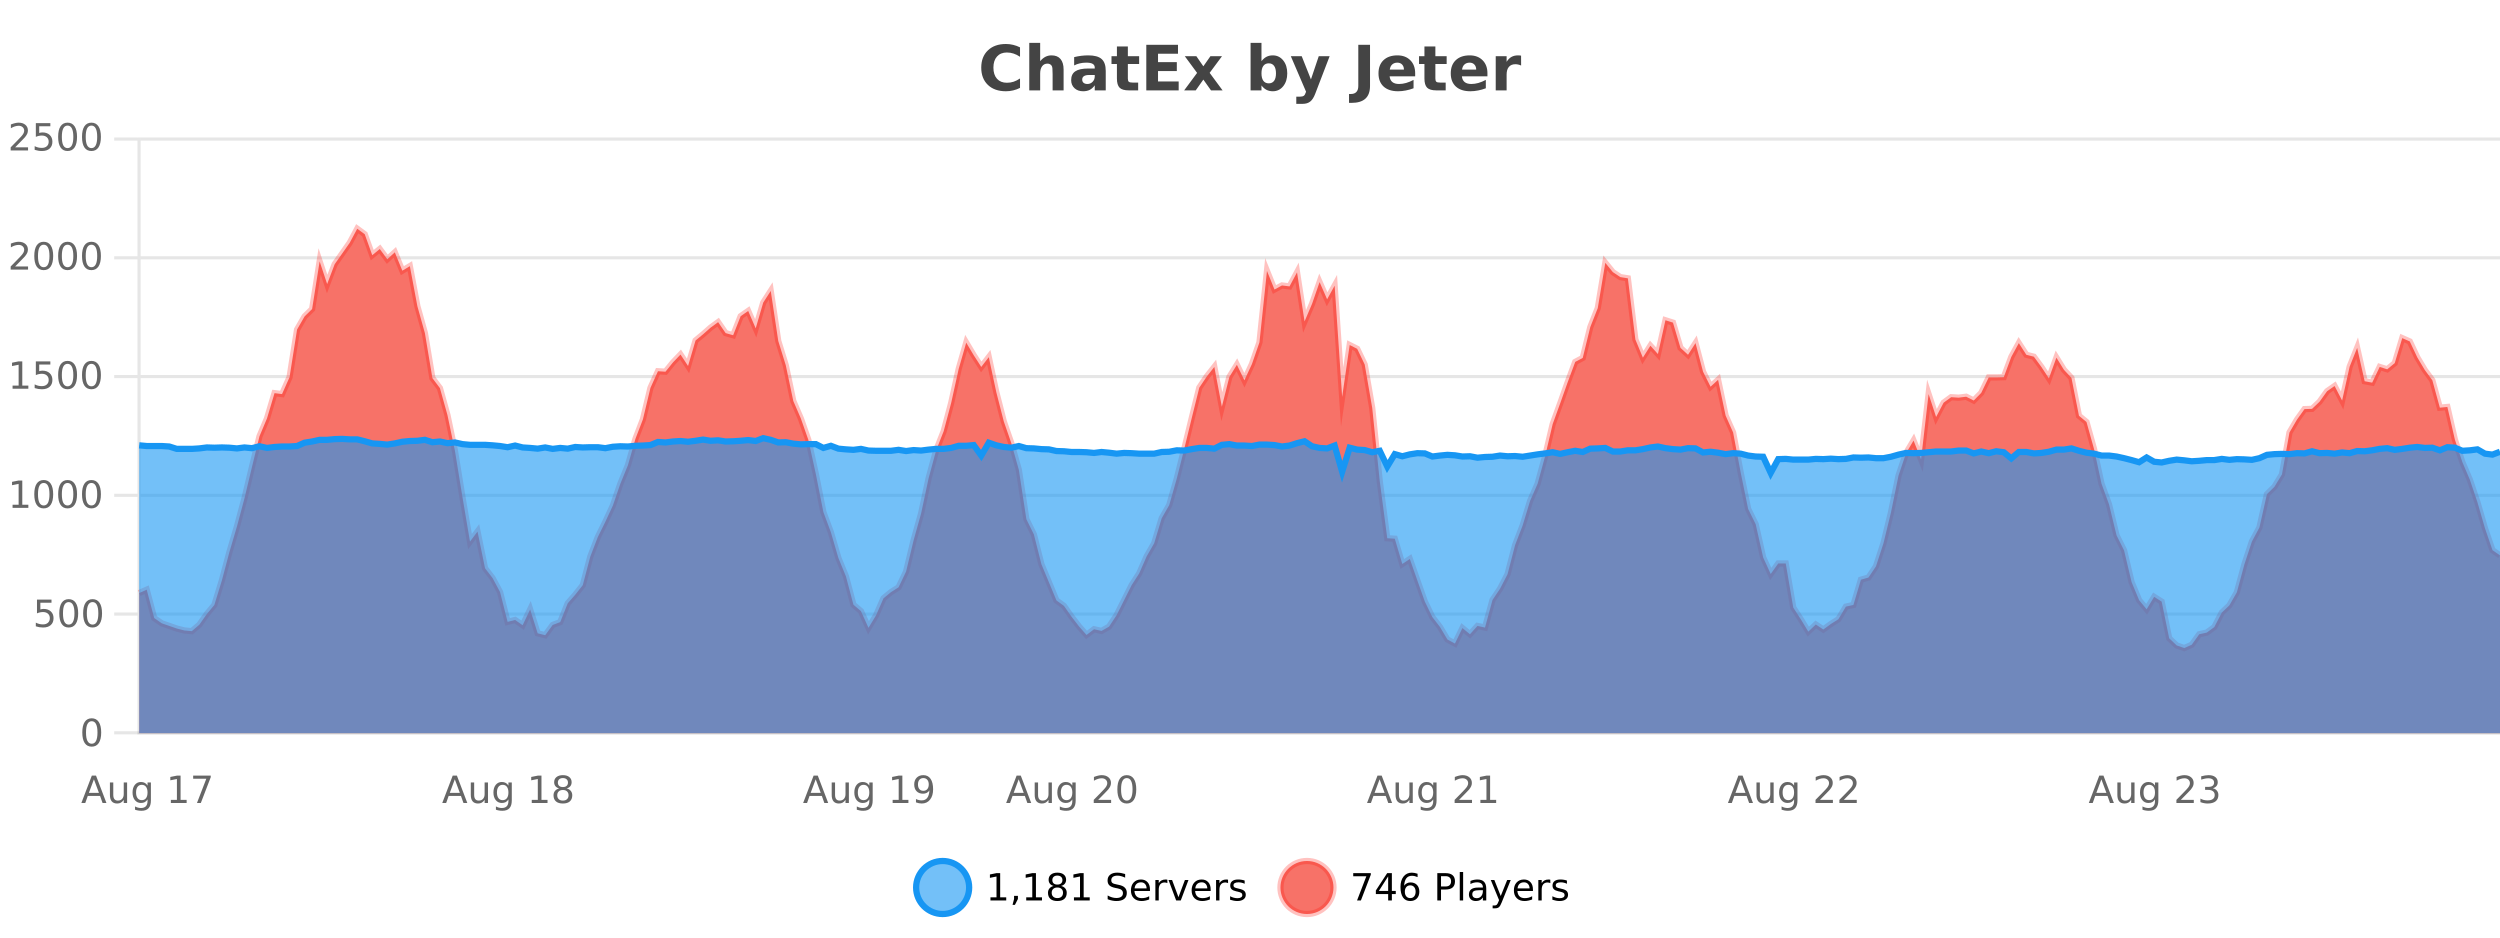 <?xml version="1.0" encoding="UTF-8"?>
<svg xmlns="http://www.w3.org/2000/svg" xmlns:xlink="http://www.w3.org/1999/xlink" width="800pt" height="300pt" viewBox="0 0 800 300" version="1.1">
<defs>
<clipPath id="clip1">
  <path d="M 264 263 L 339 263 L 339 300 L 264 300 Z M 264 263 "/>
</clipPath>
<clipPath id="clip2">
  <path d="M 381 263 L 455 263 L 455 300 L 381 300 Z M 381 263 "/>
</clipPath>
<clipPath id="clip3">
  <path d="M 44.539 73 L 800 73 L 800 234.602 L 44.539 234.602 Z M 44.539 73 "/>
</clipPath>
<clipPath id="clip4">
  <path d="M 43.539 44 L 800 44 L 800 235.602 L 43.539 235.602 Z M 43.539 44 "/>
</clipPath>
<clipPath id="clip5">
  <path d="M 44.539 140 L 800 140 L 800 234.602 L 44.539 234.602 Z M 44.539 140 "/>
</clipPath>
<clipPath id="clip6">
  <path d="M 43.539 111 L 800 111 L 800 180 L 43.539 180 Z M 43.539 111 "/>
</clipPath>
</defs>
<g id="surface262896">
<rect x="0" y="0" width="800" height="300" style="fill:rgb(100%,100%,100%);fill-opacity:1;stroke:none;"/>
<path style="fill:none;stroke-width:1;stroke-linecap:butt;stroke-linejoin:miter;stroke:rgb(0%,0%,0%);stroke-opacity:0.098;stroke-miterlimit:10;" d="M 45 234.5 L 800 234.5 "/>
<path style="fill:none;stroke-width:1;stroke-linecap:butt;stroke-linejoin:miter;stroke:rgb(0%,0%,0%);stroke-opacity:0.098;stroke-miterlimit:10;" d="M 36.539 234.5 L 44 234.5 "/>
<path style="fill:none;stroke-width:1;stroke-linecap:butt;stroke-linejoin:miter;stroke:rgb(0%,0%,0%);stroke-opacity:0.098;stroke-miterlimit:10;" d="M 45 196.5 L 800 196.5 "/>
<path style="fill:none;stroke-width:1;stroke-linecap:butt;stroke-linejoin:miter;stroke:rgb(0%,0%,0%);stroke-opacity:0.098;stroke-miterlimit:10;" d="M 36.539 196.5 L 44 196.5 "/>
<path style="fill:none;stroke-width:1;stroke-linecap:butt;stroke-linejoin:miter;stroke:rgb(0%,0%,0%);stroke-opacity:0.098;stroke-miterlimit:10;" d="M 45 158.5 L 800 158.5 "/>
<path style="fill:none;stroke-width:1;stroke-linecap:butt;stroke-linejoin:miter;stroke:rgb(0%,0%,0%);stroke-opacity:0.098;stroke-miterlimit:10;" d="M 36.539 158.5 L 44 158.5 "/>
<path style="fill:none;stroke-width:1;stroke-linecap:butt;stroke-linejoin:miter;stroke:rgb(0%,0%,0%);stroke-opacity:0.098;stroke-miterlimit:10;" d="M 45 120.5 L 800 120.5 "/>
<path style="fill:none;stroke-width:1;stroke-linecap:butt;stroke-linejoin:miter;stroke:rgb(0%,0%,0%);stroke-opacity:0.098;stroke-miterlimit:10;" d="M 36.539 120.5 L 44 120.5 "/>
<path style="fill:none;stroke-width:1;stroke-linecap:butt;stroke-linejoin:miter;stroke:rgb(0%,0%,0%);stroke-opacity:0.098;stroke-miterlimit:10;" d="M 45 82.5 L 800 82.5 "/>
<path style="fill:none;stroke-width:1;stroke-linecap:butt;stroke-linejoin:miter;stroke:rgb(0%,0%,0%);stroke-opacity:0.098;stroke-miterlimit:10;" d="M 36.539 82.5 L 44 82.5 "/>
<path style="fill:none;stroke-width:1;stroke-linecap:butt;stroke-linejoin:miter;stroke:rgb(0%,0%,0%);stroke-opacity:0.098;stroke-miterlimit:10;" d="M 45 44.5 L 800 44.5 "/>
<path style="fill:none;stroke-width:1;stroke-linecap:butt;stroke-linejoin:miter;stroke:rgb(0%,0%,0%);stroke-opacity:0.098;stroke-miterlimit:10;" d="M 36.539 44.5 L 44 44.5 "/>
<path style=" stroke:none;fill-rule:nonzero;fill:rgb(9.02%,58.824%,95.294%);fill-opacity:0.6;" d="M 310.129 284 C 310.129 288.688 306.328 292.484 301.645 292.484 C 296.957 292.484 293.16 288.688 293.16 284 C 293.16 279.312 296.957 275.516 301.645 275.516 C 306.328 275.516 310.129 279.312 310.129 284 Z M 310.129 284 "/>
<g clip-path="url(#clip1)" clip-rule="nonzero">
<path style="fill:none;stroke-width:2;stroke-linecap:butt;stroke-linejoin:miter;stroke:rgb(9.02%,58.824%,95.294%);stroke-opacity:1;stroke-miterlimit:10;" d="M 310.129 284 C 310.129 288.688 306.328 292.484 301.645 292.484 C 296.957 292.484 293.16 288.688 293.16 284 C 293.16 279.312 296.957 275.516 301.645 275.516 C 306.328 275.516 310.129 279.312 310.129 284 Z M 310.129 284 "/>
</g>
<path style=" stroke:none;fill-rule:nonzero;fill:rgb(0%,0%,0%);fill-opacity:1;" d="M 316.945 287.156 L 318.883 287.156 L 318.883 280.484 L 316.773 280.906 L 316.773 279.828 L 318.867 279.406 L 320.055 279.406 L 320.055 287.156 L 321.992 287.156 L 321.992 288.156 L 316.945 288.156 Z M 324.5 286.672 L 325.734 286.672 L 325.734 287.672 L 324.781 289.547 L 324.016 289.547 L 324.5 287.672 Z M 328.391 287.156 L 330.328 287.156 L 330.328 280.484 L 328.219 280.906 L 328.219 279.828 L 330.312 279.406 L 331.5 279.406 L 331.5 287.156 L 333.438 287.156 L 333.438 288.156 L 328.391 288.156 Z M 338.355 284 C 337.793 284 337.348 284.152 337.027 284.453 C 336.703 284.758 336.543 285.168 336.543 285.688 C 336.543 286.219 336.703 286.637 337.027 286.938 C 337.348 287.242 337.793 287.391 338.355 287.391 C 338.918 287.391 339.359 287.242 339.684 286.938 C 340.004 286.637 340.168 286.219 340.168 285.688 C 340.168 285.168 340.004 284.758 339.684 284.453 C 339.371 284.152 338.926 284 338.355 284 Z M 337.168 283.5 C 336.668 283.375 336.27 283.141 335.98 282.797 C 335.699 282.445 335.559 282.016 335.559 281.516 C 335.559 280.82 335.809 280.266 336.309 279.859 C 336.809 279.453 337.488 279.25 338.355 279.25 C 339.23 279.25 339.91 279.453 340.402 279.859 C 340.902 280.266 341.152 280.82 341.152 281.516 C 341.152 282.016 341.012 282.445 340.73 282.797 C 340.449 283.141 340.051 283.375 339.543 283.5 C 340.113 283.637 340.559 283.898 340.871 284.281 C 341.191 284.668 341.355 285.137 341.355 285.688 C 341.355 286.543 341.094 287.199 340.574 287.656 C 340.062 288.105 339.324 288.328 338.355 288.328 C 337.395 288.328 336.656 288.105 336.137 287.656 C 335.613 287.199 335.355 286.543 335.355 285.688 C 335.355 285.137 335.516 284.668 335.84 284.281 C 336.16 283.898 336.605 283.637 337.168 283.5 Z M 336.746 281.625 C 336.746 282.086 336.887 282.438 337.168 282.688 C 337.449 282.938 337.844 283.062 338.355 283.062 C 338.863 283.062 339.262 282.938 339.543 282.688 C 339.832 282.438 339.98 282.086 339.98 281.625 C 339.98 281.18 339.832 280.828 339.543 280.578 C 339.262 280.32 338.863 280.188 338.355 280.188 C 337.844 280.188 337.449 280.32 337.168 280.578 C 336.887 280.828 336.746 281.18 336.746 281.625 Z M 343.664 287.156 L 345.602 287.156 L 345.602 280.484 L 343.492 280.906 L 343.492 279.828 L 345.586 279.406 L 346.773 279.406 L 346.773 287.156 L 348.711 287.156 L 348.711 288.156 L 343.664 288.156 Z M 360.047 279.688 L 360.047 280.844 C 359.598 280.637 359.172 280.48 358.766 280.375 C 358.367 280.262 357.988 280.203 357.625 280.203 C 356.977 280.203 356.477 280.328 356.125 280.578 C 355.781 280.828 355.609 281.188 355.609 281.656 C 355.609 282.043 355.723 282.336 355.953 282.531 C 356.18 282.73 356.625 282.887 357.281 283 L 357.984 283.156 C 358.867 283.324 359.52 283.621 359.938 284.047 C 360.363 284.465 360.578 285.027 360.578 285.734 C 360.578 286.59 360.289 287.234 359.719 287.672 C 359.156 288.109 358.32 288.328 357.219 288.328 C 356.812 288.328 356.375 288.281 355.906 288.188 C 355.438 288.094 354.953 287.953 354.453 287.766 L 354.453 286.547 C 354.93 286.82 355.398 287.023 355.859 287.156 C 356.328 287.293 356.781 287.359 357.219 287.359 C 357.895 287.359 358.414 287.23 358.781 286.969 C 359.156 286.699 359.344 286.32 359.344 285.828 C 359.344 285.402 359.207 285.07 358.938 284.828 C 358.676 284.578 358.242 284.398 357.641 284.281 L 356.922 284.141 C 356.035 283.965 355.395 283.688 355 283.312 C 354.613 282.938 354.422 282.418 354.422 281.75 C 354.422 280.969 354.691 280.359 355.234 279.922 C 355.773 279.477 356.523 279.25 357.484 279.25 C 357.898 279.25 358.316 279.289 358.734 279.359 C 359.16 279.434 359.598 279.543 360.047 279.688 Z M 367.992 284.609 L 367.992 285.125 L 363.023 285.125 C 363.074 285.875 363.297 286.445 363.695 286.828 C 364.102 287.215 364.656 287.406 365.367 287.406 C 365.781 287.406 366.184 287.359 366.57 287.266 C 366.965 287.164 367.355 287.008 367.742 286.797 L 367.742 287.828 C 367.344 287.984 366.945 288.105 366.539 288.188 C 366.133 288.281 365.719 288.328 365.305 288.328 C 364.262 288.328 363.434 288.027 362.82 287.422 C 362.203 286.809 361.898 285.98 361.898 284.938 C 361.898 283.867 362.188 283.016 362.773 282.391 C 363.355 281.758 364.137 281.438 365.117 281.438 C 366 281.438 366.699 281.727 367.211 282.297 C 367.73 282.859 367.992 283.633 367.992 284.609 Z M 366.914 284.281 C 366.902 283.699 366.734 283.23 366.414 282.875 C 366.09 282.523 365.664 282.344 365.133 282.344 C 364.527 282.344 364.043 282.516 363.68 282.859 C 363.324 283.203 363.121 283.684 363.07 284.297 Z M 373.562 282.594 C 373.438 282.531 373.301 282.484 373.156 282.453 C 373.02 282.414 372.863 282.391 372.688 282.391 C 372.082 282.391 371.613 282.59 371.281 282.984 C 370.957 283.383 370.797 283.953 370.797 284.703 L 370.797 288.156 L 369.719 288.156 L 369.719 281.594 L 370.797 281.594 L 370.797 282.609 C 371.023 282.215 371.32 281.922 371.688 281.734 C 372.051 281.539 372.492 281.438 373.016 281.438 C 373.086 281.438 373.164 281.445 373.25 281.453 C 373.344 281.465 373.441 281.48 373.547 281.5 Z M 373.922 281.594 L 375.062 281.594 L 377.109 287.094 L 379.172 281.594 L 380.312 281.594 L 377.844 288.156 L 376.375 288.156 Z M 387.414 284.609 L 387.414 285.125 L 382.445 285.125 C 382.496 285.875 382.719 286.445 383.117 286.828 C 383.523 287.215 384.078 287.406 384.789 287.406 C 385.203 287.406 385.605 287.359 385.992 287.266 C 386.387 287.164 386.777 287.008 387.164 286.797 L 387.164 287.828 C 386.766 287.984 386.367 288.105 385.961 288.188 C 385.555 288.281 385.141 288.328 384.727 288.328 C 383.684 288.328 382.855 288.027 382.242 287.422 C 381.625 286.809 381.32 285.98 381.32 284.938 C 381.32 283.867 381.609 283.016 382.195 282.391 C 382.777 281.758 383.559 281.438 384.539 281.438 C 385.422 281.438 386.121 281.727 386.633 282.297 C 387.152 282.859 387.414 283.633 387.414 284.609 Z M 386.336 284.281 C 386.324 283.699 386.156 283.23 385.836 282.875 C 385.512 282.523 385.086 282.344 384.555 282.344 C 383.949 282.344 383.465 282.516 383.102 282.859 C 382.746 283.203 382.543 283.684 382.492 284.297 Z M 392.984 282.594 C 392.859 282.531 392.723 282.484 392.578 282.453 C 392.441 282.414 392.285 282.391 392.109 282.391 C 391.504 282.391 391.035 282.59 390.703 282.984 C 390.379 283.383 390.219 283.953 390.219 284.703 L 390.219 288.156 L 389.141 288.156 L 389.141 281.594 L 390.219 281.594 L 390.219 282.609 C 390.445 282.215 390.742 281.922 391.109 281.734 C 391.473 281.539 391.914 281.438 392.438 281.438 C 392.508 281.438 392.586 281.445 392.672 281.453 C 392.766 281.465 392.863 281.48 392.969 281.5 Z M 398.289 281.781 L 398.289 282.812 C 397.984 282.656 397.668 282.543 397.336 282.469 C 397.012 282.387 396.672 282.344 396.32 282.344 C 395.789 282.344 395.387 282.43 395.117 282.594 C 394.844 282.75 394.711 282.996 394.711 283.328 C 394.711 283.578 394.805 283.777 394.992 283.922 C 395.188 284.059 395.578 284.188 396.164 284.312 L 396.523 284.406 C 397.293 284.562 397.84 284.793 398.164 285.094 C 398.484 285.398 398.648 285.812 398.648 286.344 C 398.648 286.961 398.402 287.445 397.914 287.797 C 397.434 288.152 396.773 288.328 395.93 288.328 C 395.574 288.328 395.203 288.289 394.82 288.219 C 394.445 288.156 394.047 288.059 393.633 287.922 L 393.633 286.797 C 394.027 287.008 394.418 287.164 394.805 287.266 C 395.188 287.371 395.574 287.422 395.961 287.422 C 396.461 287.422 396.844 287.34 397.117 287.172 C 397.398 286.996 397.539 286.746 397.539 286.422 C 397.539 286.133 397.438 285.906 397.242 285.75 C 397.043 285.594 396.609 285.445 395.945 285.297 L 395.57 285.219 C 394.902 285.074 394.418 284.855 394.117 284.562 C 393.824 284.273 393.68 283.875 393.68 283.375 C 393.68 282.75 393.898 282.273 394.336 281.938 C 394.773 281.605 395.391 281.438 396.195 281.438 C 396.59 281.438 396.965 281.469 397.32 281.531 C 397.672 281.586 397.996 281.668 398.289 281.781 Z M 311.645 277.016 "/>
<path style=" stroke:none;fill-rule:nonzero;fill:rgb(96.863%,44.706%,40.784%);fill-opacity:1;" d="M 426.715 284 C 426.715 288.688 422.914 292.484 418.23 292.484 C 413.543 292.484 409.746 288.688 409.746 284 C 409.746 279.312 413.543 275.516 418.23 275.516 C 422.914 275.516 426.715 279.312 426.715 284 Z M 426.715 284 "/>
<g clip-path="url(#clip2)" clip-rule="nonzero">
<path style="fill:none;stroke-width:2;stroke-linecap:butt;stroke-linejoin:miter;stroke:rgb(100%,4.706%,0%);stroke-opacity:0.247;stroke-miterlimit:10;" d="M 426.715 284 C 426.715 288.688 422.914 292.484 418.23 292.484 C 413.543 292.484 409.746 288.688 409.746 284 C 409.746 279.312 413.543 275.516 418.23 275.516 C 422.914 275.516 426.715 279.312 426.715 284 Z M 426.715 284 "/>
</g>
<path style=" stroke:none;fill-rule:nonzero;fill:rgb(0%,0%,0%);fill-opacity:1;" d="M 433.031 279.406 L 438.656 279.406 L 438.656 279.906 L 435.484 288.156 L 434.25 288.156 L 437.234 280.406 L 433.031 280.406 Z M 444.211 280.438 L 441.227 285.109 L 444.211 285.109 Z M 443.898 279.406 L 445.398 279.406 L 445.398 285.109 L 446.648 285.109 L 446.648 286.094 L 445.398 286.094 L 445.398 288.156 L 444.211 288.156 L 444.211 286.094 L 440.273 286.094 L 440.273 284.953 Z M 451.281 283.312 C 450.75 283.312 450.328 283.496 450.016 283.859 C 449.703 284.227 449.547 284.719 449.547 285.344 C 449.547 285.98 449.703 286.48 450.016 286.844 C 450.328 287.211 450.75 287.391 451.281 287.391 C 451.812 287.391 452.227 287.211 452.531 286.844 C 452.844 286.48 453 285.98 453 285.344 C 453 284.719 452.844 284.227 452.531 283.859 C 452.227 283.496 451.812 283.312 451.281 283.312 Z M 453.625 279.594 L 453.625 280.672 C 453.32 280.539 453.02 280.434 452.719 280.359 C 452.414 280.289 452.117 280.25 451.828 280.25 C 451.047 280.25 450.445 280.516 450.031 281.047 C 449.625 281.57 449.391 282.359 449.328 283.422 C 449.555 283.09 449.844 282.836 450.188 282.656 C 450.539 282.469 450.926 282.375 451.344 282.375 C 452.219 282.375 452.91 282.641 453.422 283.172 C 453.93 283.703 454.188 284.43 454.188 285.344 C 454.188 286.25 453.922 286.977 453.391 287.516 C 452.859 288.059 452.156 288.328 451.281 288.328 C 450.258 288.328 449.484 287.945 448.953 287.172 C 448.422 286.391 448.156 285.266 448.156 283.797 C 448.156 282.414 448.484 281.309 449.141 280.484 C 449.797 279.664 450.676 279.25 451.781 279.25 C 452.07 279.25 452.367 279.281 452.672 279.344 C 452.973 279.398 453.289 279.48 453.625 279.594 Z M 461.125 280.375 L 461.125 283.672 L 462.609 283.672 C 463.16 283.672 463.586 283.531 463.891 283.25 C 464.191 282.961 464.344 282.547 464.344 282.016 C 464.344 281.496 464.191 281.094 463.891 280.812 C 463.586 280.523 463.16 280.375 462.609 280.375 Z M 459.938 279.406 L 462.609 279.406 C 463.598 279.406 464.344 279.633 464.844 280.078 C 465.344 280.516 465.594 281.164 465.594 282.016 C 465.594 282.883 465.344 283.539 464.844 283.984 C 464.344 284.422 463.598 284.641 462.609 284.641 L 461.125 284.641 L 461.125 288.156 L 459.938 288.156 Z M 467.125 279.031 L 468.203 279.031 L 468.203 288.156 L 467.125 288.156 Z M 473.445 284.859 C 472.578 284.859 471.977 284.961 471.633 285.156 C 471.297 285.355 471.133 285.695 471.133 286.172 C 471.133 286.559 471.258 286.867 471.508 287.094 C 471.766 287.312 472.109 287.422 472.539 287.422 C 473.141 287.422 473.621 287.215 473.977 286.797 C 474.34 286.371 474.523 285.805 474.523 285.094 L 474.523 284.859 Z M 475.602 284.406 L 475.602 288.156 L 474.523 288.156 L 474.523 287.156 C 474.273 287.555 473.965 287.852 473.602 288.047 C 473.234 288.234 472.789 288.328 472.258 288.328 C 471.578 288.328 471.043 288.141 470.648 287.766 C 470.25 287.383 470.055 286.875 470.055 286.25 C 470.055 285.512 470.297 284.953 470.789 284.578 C 471.289 284.203 472.027 284.016 473.008 284.016 L 474.523 284.016 L 474.523 283.906 C 474.523 283.406 474.355 283.023 474.023 282.75 C 473.699 282.48 473.246 282.344 472.664 282.344 C 472.289 282.344 471.918 282.391 471.555 282.484 C 471.199 282.578 470.859 282.715 470.539 282.891 L 470.539 281.891 C 470.934 281.734 471.312 281.621 471.68 281.547 C 472.055 281.477 472.418 281.438 472.773 281.438 C 473.719 281.438 474.43 281.684 474.898 282.172 C 475.367 282.664 475.602 283.406 475.602 284.406 Z M 480.547 288.766 C 480.242 289.547 479.945 290.055 479.656 290.297 C 479.363 290.535 478.977 290.656 478.5 290.656 L 477.641 290.656 L 477.641 289.75 L 478.266 289.75 C 478.566 289.75 478.797 289.676 478.953 289.531 C 479.117 289.395 479.301 289.066 479.5 288.547 L 479.703 288.047 L 477.047 281.594 L 478.188 281.594 L 480.234 286.719 L 482.297 281.594 L 483.438 281.594 Z M 490.539 284.609 L 490.539 285.125 L 485.57 285.125 C 485.621 285.875 485.844 286.445 486.242 286.828 C 486.648 287.215 487.203 287.406 487.914 287.406 C 488.328 287.406 488.73 287.359 489.117 287.266 C 489.512 287.164 489.902 287.008 490.289 286.797 L 490.289 287.828 C 489.891 287.984 489.492 288.105 489.086 288.188 C 488.68 288.281 488.266 288.328 487.852 288.328 C 486.809 288.328 485.98 288.027 485.367 287.422 C 484.75 286.809 484.445 285.98 484.445 284.938 C 484.445 283.867 484.734 283.016 485.32 282.391 C 485.902 281.758 486.684 281.438 487.664 281.438 C 488.547 281.438 489.246 281.727 489.758 282.297 C 490.277 282.859 490.539 283.633 490.539 284.609 Z M 489.461 284.281 C 489.449 283.699 489.281 283.23 488.961 282.875 C 488.637 282.523 488.211 282.344 487.68 282.344 C 487.074 282.344 486.59 282.516 486.227 282.859 C 485.871 283.203 485.668 283.684 485.617 284.297 Z M 496.109 282.594 C 495.984 282.531 495.848 282.484 495.703 282.453 C 495.566 282.414 495.41 282.391 495.234 282.391 C 494.629 282.391 494.16 282.59 493.828 282.984 C 493.504 283.383 493.344 283.953 493.344 284.703 L 493.344 288.156 L 492.266 288.156 L 492.266 281.594 L 493.344 281.594 L 493.344 282.609 C 493.57 282.215 493.867 281.922 494.234 281.734 C 494.598 281.539 495.039 281.438 495.562 281.438 C 495.633 281.438 495.711 281.445 495.797 281.453 C 495.891 281.465 495.988 281.48 496.094 281.5 Z M 501.418 281.781 L 501.418 282.812 C 501.113 282.656 500.797 282.543 500.465 282.469 C 500.141 282.387 499.801 282.344 499.449 282.344 C 498.918 282.344 498.516 282.43 498.246 282.594 C 497.973 282.75 497.84 282.996 497.84 283.328 C 497.84 283.578 497.934 283.777 498.121 283.922 C 498.316 284.059 498.707 284.188 499.293 284.312 L 499.652 284.406 C 500.422 284.562 500.969 284.793 501.293 285.094 C 501.613 285.398 501.777 285.812 501.777 286.344 C 501.777 286.961 501.531 287.445 501.043 287.797 C 500.562 288.152 499.902 288.328 499.059 288.328 C 498.703 288.328 498.332 288.289 497.949 288.219 C 497.574 288.156 497.176 288.059 496.762 287.922 L 496.762 286.797 C 497.156 287.008 497.547 287.164 497.934 287.266 C 498.316 287.371 498.703 287.422 499.09 287.422 C 499.59 287.422 499.973 287.34 500.246 287.172 C 500.527 286.996 500.668 286.746 500.668 286.422 C 500.668 286.133 500.566 285.906 500.371 285.75 C 500.172 285.594 499.738 285.445 499.074 285.297 L 498.699 285.219 C 498.031 285.074 497.547 284.855 497.246 284.562 C 496.953 284.273 496.809 283.875 496.809 283.375 C 496.809 282.75 497.027 282.273 497.465 281.938 C 497.902 281.605 498.52 281.438 499.324 281.438 C 499.719 281.438 500.094 281.469 500.449 281.531 C 500.801 281.586 501.125 281.668 501.418 281.781 Z M 428.23 277.016 "/>
<path style=" stroke:none;fill-rule:nonzero;fill:rgb(26.667%,26.667%,26.667%);fill-opacity:1;" d="M 326.406 28.125 C 325.707 28.48 324.984 28.746 324.234 28.922 C 323.492 29.109 322.711 29.203 321.891 29.203 C 319.461 29.203 317.539 28.527 316.125 27.172 C 314.707 25.809 314 23.965 314 21.641 C 314 19.32 314.707 17.48 316.125 16.125 C 317.539 14.762 319.461 14.078 321.891 14.078 C 322.711 14.078 323.492 14.172 324.234 14.359 C 324.984 14.539 325.707 14.805 326.406 15.156 L 326.406 18.172 C 325.707 17.703 325.02 17.359 324.344 17.141 C 323.664 16.914 322.953 16.797 322.203 16.797 C 320.859 16.797 319.801 17.23 319.031 18.094 C 318.27 18.949 317.891 20.133 317.891 21.641 C 317.891 23.152 318.27 24.34 319.031 25.203 C 319.801 26.059 320.859 26.484 322.203 26.484 C 322.953 26.484 323.664 26.375 324.344 26.156 C 325.02 25.93 325.707 25.578 326.406 25.109 Z M 340.352 22.266 L 340.352 28.922 L 336.836 28.922 L 336.836 23.844 C 336.836 22.887 336.812 22.23 336.773 21.875 C 336.73 21.512 336.656 21.246 336.555 21.078 C 336.418 20.852 336.23 20.672 335.992 20.547 C 335.762 20.422 335.496 20.359 335.195 20.359 C 334.465 20.359 333.891 20.641 333.477 21.203 C 333.059 21.766 332.852 22.547 332.852 23.547 L 332.852 28.922 L 329.367 28.922 L 329.367 13.719 L 332.852 13.719 L 332.852 19.578 C 333.383 18.945 333.945 18.477 334.539 18.172 C 335.133 17.871 335.781 17.719 336.492 17.719 C 337.762 17.719 338.719 18.109 339.367 18.891 C 340.023 19.664 340.352 20.789 340.352 22.266 Z M 348.492 24 C 347.762 24 347.215 24.125 346.852 24.375 C 346.484 24.617 346.305 24.98 346.305 25.469 C 346.305 25.906 346.449 26.25 346.742 26.5 C 347.043 26.75 347.453 26.875 347.977 26.875 C 348.633 26.875 349.184 26.641 349.633 26.172 C 350.09 25.703 350.32 25.117 350.32 24.406 L 350.32 24 Z M 353.836 22.688 L 353.836 28.922 L 350.32 28.922 L 350.32 27.297 C 349.852 27.965 349.32 28.449 348.727 28.75 C 348.141 29.051 347.43 29.203 346.586 29.203 C 345.461 29.203 344.543 28.875 343.836 28.219 C 343.125 27.555 342.773 26.695 342.773 25.641 C 342.773 24.359 343.211 23.422 344.086 22.828 C 344.969 22.227 346.359 21.922 348.258 21.922 L 350.32 21.922 L 350.32 21.641 C 350.32 21.09 350.102 20.688 349.664 20.438 C 349.227 20.18 348.543 20.047 347.617 20.047 C 346.867 20.047 346.168 20.125 345.523 20.281 C 344.875 20.43 344.277 20.648 343.727 20.938 L 343.727 18.281 C 344.477 18.094 345.227 17.953 345.977 17.859 C 346.734 17.766 347.496 17.719 348.258 17.719 C 350.227 17.719 351.648 18.109 352.523 18.891 C 353.398 19.664 353.836 20.93 353.836 22.688 Z M 360.914 14.875 L 360.914 17.984 L 364.523 17.984 L 364.523 20.484 L 360.914 20.484 L 360.914 25.125 C 360.914 25.637 361.012 25.98 361.211 26.156 C 361.418 26.336 361.82 26.422 362.414 26.422 L 364.211 26.422 L 364.211 28.922 L 361.211 28.922 C 359.836 28.922 358.855 28.637 358.273 28.062 C 357.699 27.48 357.414 26.5 357.414 25.125 L 357.414 20.484 L 355.68 20.484 L 355.68 17.984 L 357.414 17.984 L 357.414 14.875 Z M 366.816 14.344 L 376.957 14.344 L 376.957 17.188 L 370.566 17.188 L 370.566 19.891 L 376.582 19.891 L 376.582 22.734 L 370.566 22.734 L 370.566 26.078 L 377.176 26.078 L 377.176 28.922 L 366.816 28.922 Z M 383.07 23.328 L 379.133 17.984 L 382.836 17.984 L 385.07 21.219 L 387.336 17.984 L 391.039 17.984 L 387.086 23.312 L 391.227 28.922 L 387.523 28.922 L 385.07 25.469 L 382.633 28.922 L 378.93 28.922 Z M 406 26.672 C 406.75 26.672 407.32 26.402 407.719 25.859 C 408.113 25.309 408.312 24.512 408.312 23.469 C 408.312 22.43 408.113 21.637 407.719 21.094 C 407.32 20.543 406.75 20.266 406 20.266 C 405.25 20.266 404.672 20.543 404.266 21.094 C 403.867 21.637 403.672 22.43 403.672 23.469 C 403.672 24.5 403.867 25.293 404.266 25.844 C 404.672 26.398 405.25 26.672 406 26.672 Z M 403.672 19.578 C 404.16 18.945 404.695 18.477 405.281 18.172 C 405.863 17.871 406.535 17.719 407.297 17.719 C 408.648 17.719 409.758 18.258 410.625 19.328 C 411.488 20.402 411.922 21.781 411.922 23.469 C 411.922 25.148 411.488 26.523 410.625 27.594 C 409.758 28.668 408.648 29.203 407.297 29.203 C 406.535 29.203 405.863 29.051 405.281 28.75 C 404.695 28.449 404.16 27.98 403.672 27.344 L 403.672 28.922 L 400.188 28.922 L 400.188 13.719 L 403.672 13.719 Z M 413.062 17.984 L 416.547 17.984 L 419.5 25.406 L 422 17.984 L 425.484 17.984 L 420.891 29.953 C 420.43 31.172 419.891 32.02 419.266 32.5 C 418.648 32.988 417.844 33.234 416.844 33.234 L 414.812 33.234 L 414.812 30.938 L 415.906 30.938 C 416.5 30.938 416.93 30.844 417.203 30.656 C 417.473 30.469 417.68 30.129 417.828 29.641 L 417.938 29.344 Z M 434.656 14.344 L 438.406 14.344 L 438.406 27.5 C 438.406 29.32 437.91 30.68 436.922 31.578 C 435.941 32.473 434.453 32.922 432.453 32.922 L 431.688 32.922 L 431.688 30.078 L 432.281 30.078 C 433.062 30.078 433.648 29.859 434.047 29.422 C 434.453 28.992 434.656 28.355 434.656 27.5 Z M 452.852 23.422 L 452.852 24.422 L 444.68 24.422 C 444.762 25.246 445.059 25.859 445.57 26.266 C 446.078 26.672 446.789 26.875 447.695 26.875 C 448.434 26.875 449.188 26.766 449.961 26.547 C 450.73 26.328 451.523 26 452.336 25.562 L 452.336 28.25 C 451.512 28.562 450.684 28.797 449.852 28.953 C 449.027 29.117 448.203 29.203 447.383 29.203 C 445.402 29.203 443.859 28.703 442.758 27.703 C 441.664 26.695 441.117 25.281 441.117 23.469 C 441.117 21.68 441.652 20.273 442.727 19.25 C 443.809 18.23 445.293 17.719 447.18 17.719 C 448.898 17.719 450.273 18.242 451.305 19.281 C 452.336 20.312 452.852 21.695 452.852 23.422 Z M 449.258 22.266 C 449.258 21.602 449.062 21.062 448.68 20.656 C 448.293 20.25 447.789 20.047 447.164 20.047 C 446.484 20.047 445.934 20.242 445.508 20.625 C 445.09 21 444.828 21.547 444.727 22.266 Z M 459.32 14.875 L 459.32 17.984 L 462.93 17.984 L 462.93 20.484 L 459.32 20.484 L 459.32 25.125 C 459.32 25.637 459.418 25.98 459.617 26.156 C 459.824 26.336 460.227 26.422 460.82 26.422 L 462.617 26.422 L 462.617 28.922 L 459.617 28.922 C 458.242 28.922 457.262 28.637 456.68 28.062 C 456.105 27.48 455.82 26.5 455.82 25.125 L 455.82 20.484 L 454.086 20.484 L 454.086 17.984 L 455.82 17.984 L 455.82 14.875 Z M 475.977 23.422 L 475.977 24.422 L 467.805 24.422 C 467.887 25.246 468.184 25.859 468.695 26.266 C 469.203 26.672 469.914 26.875 470.82 26.875 C 471.559 26.875 472.312 26.766 473.086 26.547 C 473.855 26.328 474.648 26 475.461 25.562 L 475.461 28.25 C 474.637 28.562 473.809 28.797 472.977 28.953 C 472.152 29.117 471.328 29.203 470.508 29.203 C 468.527 29.203 466.984 28.703 465.883 27.703 C 464.789 26.695 464.242 25.281 464.242 23.469 C 464.242 21.68 464.777 20.273 465.852 19.25 C 466.934 18.23 468.418 17.719 470.305 17.719 C 472.023 17.719 473.398 18.242 474.43 19.281 C 475.461 20.312 475.977 21.695 475.977 23.422 Z M 472.383 22.266 C 472.383 21.602 472.188 21.062 471.805 20.656 C 471.418 20.25 470.914 20.047 470.289 20.047 C 469.609 20.047 469.059 20.242 468.633 20.625 C 468.215 21 467.953 21.547 467.852 22.266 Z M 486.758 20.969 C 486.445 20.824 486.137 20.719 485.836 20.656 C 485.531 20.586 485.23 20.547 484.93 20.547 C 484.023 20.547 483.324 20.836 482.836 21.406 C 482.355 21.98 482.117 22.805 482.117 23.875 L 482.117 28.922 L 478.633 28.922 L 478.633 17.984 L 482.117 17.984 L 482.117 19.781 C 482.562 19.062 483.078 18.543 483.664 18.219 C 484.246 17.887 484.945 17.719 485.758 17.719 C 485.883 17.719 486.012 17.727 486.148 17.734 C 486.281 17.746 486.48 17.766 486.742 17.797 Z M 313 10.359 "/>
<path style="fill:none;stroke-width:1;stroke-linecap:butt;stroke-linejoin:miter;stroke:rgb(0%,0%,0%);stroke-opacity:0.098;stroke-miterlimit:10;" d="M 44 234.5 L 801 234.5 "/>
<path style=" stroke:none;fill-rule:nonzero;fill:rgb(40%,40%,40%);fill-opacity:1;" d="M 30.055 249.375 L 28.445 253.719 L 31.664 253.719 Z M 29.383 248.203 L 30.727 248.203 L 34.055 256.953 L 32.82 256.953 L 32.023 254.703 L 28.086 254.703 L 27.289 256.953 L 26.039 256.953 Z M 35.172 254.359 L 35.172 250.391 L 36.25 250.391 L 36.25 254.328 C 36.25 254.945 36.367 255.406 36.609 255.719 C 36.859 256.031 37.223 256.188 37.703 256.188 C 38.285 256.188 38.742 256.008 39.078 255.641 C 39.422 255.266 39.594 254.758 39.594 254.109 L 39.594 250.391 L 40.672 250.391 L 40.672 256.953 L 39.594 256.953 L 39.594 255.938 C 39.332 256.344 39.031 256.648 38.688 256.844 C 38.344 257.031 37.941 257.125 37.484 257.125 C 36.723 257.125 36.145 256.891 35.75 256.422 C 35.363 255.953 35.172 255.266 35.172 254.359 Z M 37.891 250.234 Z M 47.211 253.594 C 47.211 252.812 47.047 252.211 46.727 251.781 C 46.402 251.355 45.949 251.141 45.367 251.141 C 44.793 251.141 44.344 251.355 44.023 251.781 C 43.699 252.211 43.539 252.812 43.539 253.594 C 43.539 254.375 43.699 254.98 44.023 255.406 C 44.344 255.836 44.793 256.047 45.367 256.047 C 45.949 256.047 46.402 255.836 46.727 255.406 C 47.047 254.98 47.211 254.375 47.211 253.594 Z M 48.289 256.141 C 48.289 257.254 48.039 258.082 47.539 258.625 C 47.047 259.176 46.289 259.453 45.258 259.453 C 44.883 259.453 44.523 259.422 44.18 259.359 C 43.844 259.305 43.523 259.223 43.211 259.109 L 43.211 258.062 C 43.523 258.227 43.836 258.352 44.148 258.438 C 44.461 258.52 44.773 258.562 45.086 258.562 C 45.793 258.562 46.324 258.375 46.68 258 C 47.031 257.633 47.211 257.078 47.211 256.328 L 47.211 255.797 C 46.98 256.184 46.695 256.477 46.352 256.672 C 46.008 256.859 45.59 256.953 45.102 256.953 C 44.297 256.953 43.648 256.648 43.148 256.031 C 42.656 255.418 42.414 254.605 42.414 253.594 C 42.414 252.586 42.656 251.773 43.148 251.156 C 43.648 250.543 44.297 250.234 45.102 250.234 C 45.59 250.234 46.008 250.336 46.352 250.531 C 46.695 250.719 46.98 251.008 47.211 251.391 L 47.211 250.391 L 48.289 250.391 Z M 54.676 255.953 L 56.613 255.953 L 56.613 249.281 L 54.504 249.703 L 54.504 248.625 L 56.598 248.203 L 57.785 248.203 L 57.785 255.953 L 59.723 255.953 L 59.723 256.953 L 54.676 256.953 Z M 61.812 248.203 L 67.438 248.203 L 67.438 248.703 L 64.266 256.953 L 63.031 256.953 L 66.016 249.203 L 61.812 249.203 Z M 25.945 245.816 "/>
<path style=" stroke:none;fill-rule:nonzero;fill:rgb(40%,40%,40%);fill-opacity:1;" d="M 145.539 249.375 L 143.93 253.719 L 147.148 253.719 Z M 144.867 248.203 L 146.211 248.203 L 149.539 256.953 L 148.305 256.953 L 147.508 254.703 L 143.57 254.703 L 142.773 256.953 L 141.523 256.953 Z M 150.656 254.359 L 150.656 250.391 L 151.734 250.391 L 151.734 254.328 C 151.734 254.945 151.852 255.406 152.094 255.719 C 152.344 256.031 152.707 256.188 153.188 256.188 C 153.77 256.188 154.227 256.008 154.562 255.641 C 154.906 255.266 155.078 254.758 155.078 254.109 L 155.078 250.391 L 156.156 250.391 L 156.156 256.953 L 155.078 256.953 L 155.078 255.938 C 154.816 256.344 154.516 256.648 154.172 256.844 C 153.828 257.031 153.426 257.125 152.969 257.125 C 152.207 257.125 151.629 256.891 151.234 256.422 C 150.848 255.953 150.656 255.266 150.656 254.359 Z M 153.375 250.234 Z M 162.695 253.594 C 162.695 252.812 162.531 252.211 162.211 251.781 C 161.887 251.355 161.434 251.141 160.852 251.141 C 160.277 251.141 159.828 251.355 159.508 251.781 C 159.184 252.211 159.023 252.812 159.023 253.594 C 159.023 254.375 159.184 254.98 159.508 255.406 C 159.828 255.836 160.277 256.047 160.852 256.047 C 161.434 256.047 161.887 255.836 162.211 255.406 C 162.531 254.98 162.695 254.375 162.695 253.594 Z M 163.773 256.141 C 163.773 257.254 163.523 258.082 163.023 258.625 C 162.531 259.176 161.773 259.453 160.742 259.453 C 160.367 259.453 160.008 259.422 159.664 259.359 C 159.328 259.305 159.008 259.223 158.695 259.109 L 158.695 258.062 C 159.008 258.227 159.32 258.352 159.633 258.438 C 159.945 258.52 160.258 258.562 160.57 258.562 C 161.277 258.562 161.809 258.375 162.164 258 C 162.516 257.633 162.695 257.078 162.695 256.328 L 162.695 255.797 C 162.465 256.184 162.18 256.477 161.836 256.672 C 161.492 256.859 161.074 256.953 160.586 256.953 C 159.781 256.953 159.133 256.648 158.633 256.031 C 158.141 255.418 157.898 254.605 157.898 253.594 C 157.898 252.586 158.141 251.773 158.633 251.156 C 159.133 250.543 159.781 250.234 160.586 250.234 C 161.074 250.234 161.492 250.336 161.836 250.531 C 162.18 250.719 162.465 251.008 162.695 251.391 L 162.695 250.391 L 163.773 250.391 Z M 170.16 255.953 L 172.098 255.953 L 172.098 249.281 L 169.988 249.703 L 169.988 248.625 L 172.082 248.203 L 173.27 248.203 L 173.27 255.953 L 175.207 255.953 L 175.207 256.953 L 170.16 256.953 Z M 180.125 252.797 C 179.562 252.797 179.117 252.949 178.797 253.25 C 178.473 253.555 178.312 253.965 178.312 254.484 C 178.312 255.016 178.473 255.434 178.797 255.734 C 179.117 256.039 179.562 256.188 180.125 256.188 C 180.688 256.188 181.129 256.039 181.453 255.734 C 181.773 255.434 181.938 255.016 181.938 254.484 C 181.938 253.965 181.773 253.555 181.453 253.25 C 181.141 252.949 180.695 252.797 180.125 252.797 Z M 178.938 252.297 C 178.438 252.172 178.039 251.938 177.75 251.594 C 177.469 251.242 177.328 250.812 177.328 250.312 C 177.328 249.617 177.578 249.062 178.078 248.656 C 178.578 248.25 179.258 248.047 180.125 248.047 C 181 248.047 181.68 248.25 182.172 248.656 C 182.672 249.062 182.922 249.617 182.922 250.312 C 182.922 250.812 182.781 251.242 182.5 251.594 C 182.219 251.938 181.82 252.172 181.312 252.297 C 181.883 252.434 182.328 252.695 182.641 253.078 C 182.961 253.465 183.125 253.934 183.125 254.484 C 183.125 255.34 182.863 255.996 182.344 256.453 C 181.832 256.902 181.094 257.125 180.125 257.125 C 179.164 257.125 178.426 256.902 177.906 256.453 C 177.383 255.996 177.125 255.34 177.125 254.484 C 177.125 253.934 177.285 253.465 177.609 253.078 C 177.93 252.695 178.375 252.434 178.938 252.297 Z M 178.516 250.422 C 178.516 250.883 178.656 251.234 178.938 251.484 C 179.219 251.734 179.613 251.859 180.125 251.859 C 180.633 251.859 181.031 251.734 181.312 251.484 C 181.602 251.234 181.75 250.883 181.75 250.422 C 181.75 249.977 181.602 249.625 181.312 249.375 C 181.031 249.117 180.633 248.984 180.125 248.984 C 179.613 248.984 179.219 249.117 178.938 249.375 C 178.656 249.625 178.516 249.977 178.516 250.422 Z M 141.43 245.816 "/>
<path style=" stroke:none;fill-rule:nonzero;fill:rgb(40%,40%,40%);fill-opacity:1;" d="M 261.023 249.375 L 259.414 253.719 L 262.633 253.719 Z M 260.352 248.203 L 261.695 248.203 L 265.023 256.953 L 263.789 256.953 L 262.992 254.703 L 259.055 254.703 L 258.258 256.953 L 257.008 256.953 Z M 266.141 254.359 L 266.141 250.391 L 267.219 250.391 L 267.219 254.328 C 267.219 254.945 267.336 255.406 267.578 255.719 C 267.828 256.031 268.191 256.188 268.672 256.188 C 269.254 256.188 269.711 256.008 270.047 255.641 C 270.391 255.266 270.562 254.758 270.562 254.109 L 270.562 250.391 L 271.641 250.391 L 271.641 256.953 L 270.562 256.953 L 270.562 255.938 C 270.301 256.344 270 256.648 269.656 256.844 C 269.312 257.031 268.91 257.125 268.453 257.125 C 267.691 257.125 267.113 256.891 266.719 256.422 C 266.332 255.953 266.141 255.266 266.141 254.359 Z M 268.859 250.234 Z M 278.18 253.594 C 278.18 252.812 278.016 252.211 277.695 251.781 C 277.371 251.355 276.918 251.141 276.336 251.141 C 275.762 251.141 275.312 251.355 274.992 251.781 C 274.668 252.211 274.508 252.812 274.508 253.594 C 274.508 254.375 274.668 254.98 274.992 255.406 C 275.312 255.836 275.762 256.047 276.336 256.047 C 276.918 256.047 277.371 255.836 277.695 255.406 C 278.016 254.98 278.18 254.375 278.18 253.594 Z M 279.258 256.141 C 279.258 257.254 279.008 258.082 278.508 258.625 C 278.016 259.176 277.258 259.453 276.227 259.453 C 275.852 259.453 275.492 259.422 275.148 259.359 C 274.812 259.305 274.492 259.223 274.18 259.109 L 274.18 258.062 C 274.492 258.227 274.805 258.352 275.117 258.438 C 275.43 258.52 275.742 258.562 276.055 258.562 C 276.762 258.562 277.293 258.375 277.648 258 C 278 257.633 278.18 257.078 278.18 256.328 L 278.18 255.797 C 277.949 256.184 277.664 256.477 277.32 256.672 C 276.977 256.859 276.559 256.953 276.07 256.953 C 275.266 256.953 274.617 256.648 274.117 256.031 C 273.625 255.418 273.383 254.605 273.383 253.594 C 273.383 252.586 273.625 251.773 274.117 251.156 C 274.617 250.543 275.266 250.234 276.07 250.234 C 276.559 250.234 276.977 250.336 277.32 250.531 C 277.664 250.719 277.949 251.008 278.18 251.391 L 278.18 250.391 L 279.258 250.391 Z M 285.645 255.953 L 287.582 255.953 L 287.582 249.281 L 285.473 249.703 L 285.473 248.625 L 287.566 248.203 L 288.754 248.203 L 288.754 255.953 L 290.691 255.953 L 290.691 256.953 L 285.645 256.953 Z M 293.109 256.766 L 293.109 255.688 C 293.41 255.836 293.711 255.945 294.016 256.016 C 294.316 256.09 294.617 256.125 294.922 256.125 C 295.703 256.125 296.297 255.867 296.703 255.344 C 297.117 254.812 297.352 254.012 297.406 252.938 C 297.188 253.281 296.898 253.543 296.547 253.719 C 296.203 253.898 295.816 253.984 295.391 253.984 C 294.516 253.984 293.82 253.727 293.312 253.203 C 292.801 252.672 292.547 251.945 292.547 251.016 C 292.547 250.121 292.812 249.402 293.344 248.859 C 293.875 248.32 294.582 248.047 295.469 248.047 C 296.477 248.047 297.25 248.438 297.781 249.219 C 298.32 249.992 298.594 251.117 298.594 252.594 C 298.594 253.969 298.266 255.07 297.609 255.891 C 296.953 256.715 296.07 257.125 294.969 257.125 C 294.664 257.125 294.363 257.094 294.062 257.031 C 293.758 256.977 293.441 256.891 293.109 256.766 Z M 295.469 253.062 C 296 253.062 296.422 252.883 296.734 252.516 C 297.047 252.152 297.203 251.652 297.203 251.016 C 297.203 250.391 297.047 249.898 296.734 249.531 C 296.422 249.168 296 248.984 295.469 248.984 C 294.938 248.984 294.516 249.168 294.203 249.531 C 293.898 249.898 293.75 250.391 293.75 251.016 C 293.75 251.652 293.898 252.152 294.203 252.516 C 294.516 252.883 294.938 253.062 295.469 253.062 Z M 256.914 245.816 "/>
<path style=" stroke:none;fill-rule:nonzero;fill:rgb(40%,40%,40%);fill-opacity:1;" d="M 325.984 249.375 L 324.375 253.719 L 327.594 253.719 Z M 325.312 248.203 L 326.656 248.203 L 329.984 256.953 L 328.75 256.953 L 327.953 254.703 L 324.016 254.703 L 323.219 256.953 L 321.969 256.953 Z M 331.102 254.359 L 331.102 250.391 L 332.18 250.391 L 332.18 254.328 C 332.18 254.945 332.297 255.406 332.539 255.719 C 332.789 256.031 333.152 256.188 333.633 256.188 C 334.215 256.188 334.672 256.008 335.008 255.641 C 335.352 255.266 335.523 254.758 335.523 254.109 L 335.523 250.391 L 336.602 250.391 L 336.602 256.953 L 335.523 256.953 L 335.523 255.938 C 335.262 256.344 334.961 256.648 334.617 256.844 C 334.273 257.031 333.871 257.125 333.414 257.125 C 332.652 257.125 332.074 256.891 331.68 256.422 C 331.293 255.953 331.102 255.266 331.102 254.359 Z M 333.82 250.234 Z M 343.141 253.594 C 343.141 252.812 342.977 252.211 342.656 251.781 C 342.332 251.355 341.879 251.141 341.297 251.141 C 340.723 251.141 340.273 251.355 339.953 251.781 C 339.629 252.211 339.469 252.812 339.469 253.594 C 339.469 254.375 339.629 254.98 339.953 255.406 C 340.273 255.836 340.723 256.047 341.297 256.047 C 341.879 256.047 342.332 255.836 342.656 255.406 C 342.977 254.98 343.141 254.375 343.141 253.594 Z M 344.219 256.141 C 344.219 257.254 343.969 258.082 343.469 258.625 C 342.977 259.176 342.219 259.453 341.188 259.453 C 340.812 259.453 340.453 259.422 340.109 259.359 C 339.773 259.305 339.453 259.223 339.141 259.109 L 339.141 258.062 C 339.453 258.227 339.766 258.352 340.078 258.438 C 340.391 258.52 340.703 258.562 341.016 258.562 C 341.723 258.562 342.254 258.375 342.609 258 C 342.961 257.633 343.141 257.078 343.141 256.328 L 343.141 255.797 C 342.91 256.184 342.625 256.477 342.281 256.672 C 341.938 256.859 341.52 256.953 341.031 256.953 C 340.227 256.953 339.578 256.648 339.078 256.031 C 338.586 255.418 338.344 254.605 338.344 253.594 C 338.344 252.586 338.586 251.773 339.078 251.156 C 339.578 250.543 340.227 250.234 341.031 250.234 C 341.52 250.234 341.938 250.336 342.281 250.531 C 342.625 250.719 342.91 251.008 343.141 251.391 L 343.141 250.391 L 344.219 250.391 Z M 351.418 255.953 L 355.559 255.953 L 355.559 256.953 L 349.996 256.953 L 349.996 255.953 C 350.441 255.496 351.051 254.875 351.824 254.094 C 352.605 253.305 353.094 252.793 353.293 252.562 C 353.676 252.148 353.941 251.793 354.09 251.5 C 354.246 251.199 354.324 250.906 354.324 250.625 C 354.324 250.156 354.156 249.777 353.824 249.484 C 353.5 249.195 353.078 249.047 352.559 249.047 C 352.184 249.047 351.785 249.109 351.371 249.234 C 350.965 249.359 350.527 249.559 350.059 249.828 L 350.059 248.625 C 350.535 248.438 350.98 248.297 351.387 248.203 C 351.801 248.102 352.184 248.047 352.527 248.047 C 353.434 248.047 354.156 248.277 354.699 248.734 C 355.238 249.184 355.512 249.789 355.512 250.547 C 355.512 250.902 355.441 251.242 355.309 251.562 C 355.172 251.887 354.926 252.266 354.574 252.703 C 354.469 252.82 354.156 253.148 353.637 253.688 C 353.113 254.23 352.375 254.984 351.418 255.953 Z M 360.57 248.984 C 359.965 248.984 359.508 249.289 359.195 249.891 C 358.891 250.484 358.742 251.387 358.742 252.594 C 358.742 253.793 358.891 254.695 359.195 255.297 C 359.508 255.891 359.965 256.188 360.57 256.188 C 361.184 256.188 361.641 255.891 361.945 255.297 C 362.258 254.695 362.414 253.793 362.414 252.594 C 362.414 251.387 362.258 250.484 361.945 249.891 C 361.641 249.289 361.184 248.984 360.57 248.984 Z M 360.57 248.047 C 361.547 248.047 362.297 248.438 362.82 249.219 C 363.34 249.992 363.602 251.117 363.602 252.594 C 363.602 254.062 363.34 255.188 362.82 255.969 C 362.297 256.742 361.547 257.125 360.57 257.125 C 359.59 257.125 358.84 256.742 358.32 255.969 C 357.809 255.188 357.555 254.062 357.555 252.594 C 357.555 251.117 357.809 249.992 358.32 249.219 C 358.84 248.438 359.59 248.047 360.57 248.047 Z M 321.875 245.816 "/>
<path style=" stroke:none;fill-rule:nonzero;fill:rgb(40%,40%,40%);fill-opacity:1;" d="M 441.469 249.375 L 439.859 253.719 L 443.078 253.719 Z M 440.797 248.203 L 442.141 248.203 L 445.469 256.953 L 444.234 256.953 L 443.438 254.703 L 439.5 254.703 L 438.703 256.953 L 437.453 256.953 Z M 446.586 254.359 L 446.586 250.391 L 447.664 250.391 L 447.664 254.328 C 447.664 254.945 447.781 255.406 448.023 255.719 C 448.273 256.031 448.637 256.188 449.117 256.188 C 449.699 256.188 450.156 256.008 450.492 255.641 C 450.836 255.266 451.008 254.758 451.008 254.109 L 451.008 250.391 L 452.086 250.391 L 452.086 256.953 L 451.008 256.953 L 451.008 255.938 C 450.746 256.344 450.445 256.648 450.102 256.844 C 449.758 257.031 449.355 257.125 448.898 257.125 C 448.137 257.125 447.559 256.891 447.164 256.422 C 446.777 255.953 446.586 255.266 446.586 254.359 Z M 449.305 250.234 Z M 458.625 253.594 C 458.625 252.812 458.461 252.211 458.141 251.781 C 457.816 251.355 457.363 251.141 456.781 251.141 C 456.207 251.141 455.758 251.355 455.438 251.781 C 455.113 252.211 454.953 252.812 454.953 253.594 C 454.953 254.375 455.113 254.98 455.438 255.406 C 455.758 255.836 456.207 256.047 456.781 256.047 C 457.363 256.047 457.816 255.836 458.141 255.406 C 458.461 254.98 458.625 254.375 458.625 253.594 Z M 459.703 256.141 C 459.703 257.254 459.453 258.082 458.953 258.625 C 458.461 259.176 457.703 259.453 456.672 259.453 C 456.297 259.453 455.938 259.422 455.594 259.359 C 455.258 259.305 454.938 259.223 454.625 259.109 L 454.625 258.062 C 454.938 258.227 455.25 258.352 455.562 258.438 C 455.875 258.52 456.188 258.562 456.5 258.562 C 457.207 258.562 457.738 258.375 458.094 258 C 458.445 257.633 458.625 257.078 458.625 256.328 L 458.625 255.797 C 458.395 256.184 458.109 256.477 457.766 256.672 C 457.422 256.859 457.004 256.953 456.516 256.953 C 455.711 256.953 455.062 256.648 454.562 256.031 C 454.07 255.418 453.828 254.605 453.828 253.594 C 453.828 252.586 454.07 251.773 454.562 251.156 C 455.062 250.543 455.711 250.234 456.516 250.234 C 457.004 250.234 457.422 250.336 457.766 250.531 C 458.109 250.719 458.395 251.008 458.625 251.391 L 458.625 250.391 L 459.703 250.391 Z M 466.902 255.953 L 471.043 255.953 L 471.043 256.953 L 465.48 256.953 L 465.48 255.953 C 465.926 255.496 466.535 254.875 467.309 254.094 C 468.09 253.305 468.578 252.793 468.777 252.562 C 469.16 252.148 469.426 251.793 469.574 251.5 C 469.73 251.199 469.809 250.906 469.809 250.625 C 469.809 250.156 469.641 249.777 469.309 249.484 C 468.984 249.195 468.562 249.047 468.043 249.047 C 467.668 249.047 467.27 249.109 466.855 249.234 C 466.449 249.359 466.012 249.559 465.543 249.828 L 465.543 248.625 C 466.02 248.438 466.465 248.297 466.871 248.203 C 467.285 248.102 467.668 248.047 468.012 248.047 C 468.918 248.047 469.641 248.277 470.184 248.734 C 470.723 249.184 470.996 249.789 470.996 250.547 C 470.996 250.902 470.926 251.242 470.793 251.562 C 470.656 251.887 470.41 252.266 470.059 252.703 C 469.953 252.82 469.641 253.148 469.121 253.688 C 468.598 254.23 467.859 254.984 466.902 255.953 Z M 473.727 255.953 L 475.664 255.953 L 475.664 249.281 L 473.555 249.703 L 473.555 248.625 L 475.648 248.203 L 476.836 248.203 L 476.836 255.953 L 478.773 255.953 L 478.773 256.953 L 473.727 256.953 Z M 437.359 245.816 "/>
<path style=" stroke:none;fill-rule:nonzero;fill:rgb(40%,40%,40%);fill-opacity:1;" d="M 556.953 249.375 L 555.344 253.719 L 558.562 253.719 Z M 556.281 248.203 L 557.625 248.203 L 560.953 256.953 L 559.719 256.953 L 558.922 254.703 L 554.984 254.703 L 554.188 256.953 L 552.938 256.953 Z M 562.07 254.359 L 562.07 250.391 L 563.148 250.391 L 563.148 254.328 C 563.148 254.945 563.266 255.406 563.508 255.719 C 563.758 256.031 564.121 256.188 564.602 256.188 C 565.184 256.188 565.641 256.008 565.977 255.641 C 566.32 255.266 566.492 254.758 566.492 254.109 L 566.492 250.391 L 567.57 250.391 L 567.57 256.953 L 566.492 256.953 L 566.492 255.938 C 566.23 256.344 565.93 256.648 565.586 256.844 C 565.242 257.031 564.84 257.125 564.383 257.125 C 563.621 257.125 563.043 256.891 562.648 256.422 C 562.262 255.953 562.07 255.266 562.07 254.359 Z M 564.789 250.234 Z M 574.109 253.594 C 574.109 252.812 573.945 252.211 573.625 251.781 C 573.301 251.355 572.848 251.141 572.266 251.141 C 571.691 251.141 571.242 251.355 570.922 251.781 C 570.598 252.211 570.438 252.812 570.438 253.594 C 570.438 254.375 570.598 254.98 570.922 255.406 C 571.242 255.836 571.691 256.047 572.266 256.047 C 572.848 256.047 573.301 255.836 573.625 255.406 C 573.945 254.98 574.109 254.375 574.109 253.594 Z M 575.188 256.141 C 575.188 257.254 574.938 258.082 574.438 258.625 C 573.945 259.176 573.188 259.453 572.156 259.453 C 571.781 259.453 571.422 259.422 571.078 259.359 C 570.742 259.305 570.422 259.223 570.109 259.109 L 570.109 258.062 C 570.422 258.227 570.734 258.352 571.047 258.438 C 571.359 258.52 571.672 258.562 571.984 258.562 C 572.691 258.562 573.223 258.375 573.578 258 C 573.93 257.633 574.109 257.078 574.109 256.328 L 574.109 255.797 C 573.879 256.184 573.594 256.477 573.25 256.672 C 572.906 256.859 572.488 256.953 572 256.953 C 571.195 256.953 570.547 256.648 570.047 256.031 C 569.555 255.418 569.312 254.605 569.312 253.594 C 569.312 252.586 569.555 251.773 570.047 251.156 C 570.547 250.543 571.195 250.234 572 250.234 C 572.488 250.234 572.906 250.336 573.25 250.531 C 573.594 250.719 573.879 251.008 574.109 251.391 L 574.109 250.391 L 575.188 250.391 Z M 582.387 255.953 L 586.527 255.953 L 586.527 256.953 L 580.965 256.953 L 580.965 255.953 C 581.41 255.496 582.02 254.875 582.793 254.094 C 583.574 253.305 584.062 252.793 584.262 252.562 C 584.645 252.148 584.91 251.793 585.059 251.5 C 585.215 251.199 585.293 250.906 585.293 250.625 C 585.293 250.156 585.125 249.777 584.793 249.484 C 584.469 249.195 584.047 249.047 583.527 249.047 C 583.152 249.047 582.754 249.109 582.34 249.234 C 581.934 249.359 581.496 249.559 581.027 249.828 L 581.027 248.625 C 581.504 248.438 581.949 248.297 582.355 248.203 C 582.77 248.102 583.152 248.047 583.496 248.047 C 584.402 248.047 585.125 248.277 585.668 248.734 C 586.207 249.184 586.48 249.789 586.48 250.547 C 586.48 250.902 586.41 251.242 586.277 251.562 C 586.141 251.887 585.895 252.266 585.543 252.703 C 585.438 252.82 585.125 253.148 584.605 253.688 C 584.082 254.23 583.344 254.984 582.387 255.953 Z M 590.023 255.953 L 594.164 255.953 L 594.164 256.953 L 588.602 256.953 L 588.602 255.953 C 589.047 255.496 589.656 254.875 590.43 254.094 C 591.211 253.305 591.699 252.793 591.898 252.562 C 592.281 252.148 592.547 251.793 592.695 251.5 C 592.852 251.199 592.93 250.906 592.93 250.625 C 592.93 250.156 592.762 249.777 592.43 249.484 C 592.105 249.195 591.684 249.047 591.164 249.047 C 590.789 249.047 590.391 249.109 589.977 249.234 C 589.57 249.359 589.133 249.559 588.664 249.828 L 588.664 248.625 C 589.141 248.438 589.586 248.297 589.992 248.203 C 590.406 248.102 590.789 248.047 591.133 248.047 C 592.039 248.047 592.762 248.277 593.305 248.734 C 593.844 249.184 594.117 249.789 594.117 250.547 C 594.117 250.902 594.047 251.242 593.914 251.562 C 593.777 251.887 593.531 252.266 593.18 252.703 C 593.074 252.82 592.762 253.148 592.242 253.688 C 591.719 254.23 590.98 254.984 590.023 255.953 Z M 552.844 245.816 "/>
<path style=" stroke:none;fill-rule:nonzero;fill:rgb(40%,40%,40%);fill-opacity:1;" d="M 672.438 249.375 L 670.828 253.719 L 674.047 253.719 Z M 671.766 248.203 L 673.109 248.203 L 676.438 256.953 L 675.203 256.953 L 674.406 254.703 L 670.469 254.703 L 669.672 256.953 L 668.422 256.953 Z M 677.555 254.359 L 677.555 250.391 L 678.633 250.391 L 678.633 254.328 C 678.633 254.945 678.75 255.406 678.992 255.719 C 679.242 256.031 679.605 256.188 680.086 256.188 C 680.668 256.188 681.125 256.008 681.461 255.641 C 681.805 255.266 681.977 254.758 681.977 254.109 L 681.977 250.391 L 683.055 250.391 L 683.055 256.953 L 681.977 256.953 L 681.977 255.938 C 681.715 256.344 681.414 256.648 681.07 256.844 C 680.727 257.031 680.324 257.125 679.867 257.125 C 679.105 257.125 678.527 256.891 678.133 256.422 C 677.746 255.953 677.555 255.266 677.555 254.359 Z M 680.273 250.234 Z M 689.594 253.594 C 689.594 252.812 689.43 252.211 689.109 251.781 C 688.785 251.355 688.332 251.141 687.75 251.141 C 687.176 251.141 686.727 251.355 686.406 251.781 C 686.082 252.211 685.922 252.812 685.922 253.594 C 685.922 254.375 686.082 254.98 686.406 255.406 C 686.727 255.836 687.176 256.047 687.75 256.047 C 688.332 256.047 688.785 255.836 689.109 255.406 C 689.43 254.98 689.594 254.375 689.594 253.594 Z M 690.672 256.141 C 690.672 257.254 690.422 258.082 689.922 258.625 C 689.43 259.176 688.672 259.453 687.641 259.453 C 687.266 259.453 686.906 259.422 686.562 259.359 C 686.227 259.305 685.906 259.223 685.594 259.109 L 685.594 258.062 C 685.906 258.227 686.219 258.352 686.531 258.438 C 686.844 258.52 687.156 258.562 687.469 258.562 C 688.176 258.562 688.707 258.375 689.062 258 C 689.414 257.633 689.594 257.078 689.594 256.328 L 689.594 255.797 C 689.363 256.184 689.078 256.477 688.734 256.672 C 688.391 256.859 687.973 256.953 687.484 256.953 C 686.68 256.953 686.031 256.648 685.531 256.031 C 685.039 255.418 684.797 254.605 684.797 253.594 C 684.797 252.586 685.039 251.773 685.531 251.156 C 686.031 250.543 686.68 250.234 687.484 250.234 C 687.973 250.234 688.391 250.336 688.734 250.531 C 689.078 250.719 689.363 251.008 689.594 251.391 L 689.594 250.391 L 690.672 250.391 Z M 697.871 255.953 L 702.012 255.953 L 702.012 256.953 L 696.449 256.953 L 696.449 255.953 C 696.895 255.496 697.504 254.875 698.277 254.094 C 699.059 253.305 699.547 252.793 699.746 252.562 C 700.129 252.148 700.395 251.793 700.543 251.5 C 700.699 251.199 700.777 250.906 700.777 250.625 C 700.777 250.156 700.609 249.777 700.277 249.484 C 699.953 249.195 699.531 249.047 699.012 249.047 C 698.637 249.047 698.238 249.109 697.824 249.234 C 697.418 249.359 696.98 249.559 696.512 249.828 L 696.512 248.625 C 696.988 248.438 697.434 248.297 697.84 248.203 C 698.254 248.102 698.637 248.047 698.98 248.047 C 699.887 248.047 700.609 248.277 701.152 248.734 C 701.691 249.184 701.965 249.789 701.965 250.547 C 701.965 250.902 701.895 251.242 701.762 251.562 C 701.625 251.887 701.379 252.266 701.027 252.703 C 700.922 252.82 700.609 253.148 700.09 253.688 C 699.566 254.23 698.828 254.984 697.871 255.953 Z M 708.086 252.234 C 708.648 252.359 709.086 252.617 709.398 253 C 709.719 253.375 709.883 253.844 709.883 254.406 C 709.883 255.273 709.586 255.945 708.992 256.422 C 708.398 256.891 707.555 257.125 706.461 257.125 C 706.094 257.125 705.715 257.086 705.32 257.016 C 704.934 256.945 704.539 256.836 704.133 256.688 L 704.133 255.547 C 704.453 255.734 704.809 255.883 705.195 255.984 C 705.59 256.078 706 256.125 706.43 256.125 C 707.168 256.125 707.73 255.98 708.117 255.688 C 708.512 255.398 708.711 254.969 708.711 254.406 C 708.711 253.898 708.527 253.496 708.164 253.203 C 707.797 252.914 707.297 252.766 706.664 252.766 L 705.633 252.766 L 705.633 251.797 L 706.711 251.797 C 707.281 251.797 707.727 251.684 708.039 251.453 C 708.352 251.215 708.508 250.875 708.508 250.438 C 708.508 249.992 708.344 249.648 708.023 249.406 C 707.711 249.168 707.258 249.047 706.664 249.047 C 706.328 249.047 705.977 249.086 705.602 249.156 C 705.234 249.219 704.828 249.324 704.383 249.469 L 704.383 248.422 C 704.84 248.297 705.262 248.203 705.648 248.141 C 706.043 248.078 706.414 248.047 706.758 248.047 C 707.664 248.047 708.375 248.25 708.898 248.656 C 709.418 249.062 709.68 249.617 709.68 250.312 C 709.68 250.805 709.539 251.215 709.258 251.547 C 708.984 251.883 708.594 252.109 708.086 252.234 Z M 668.328 245.816 "/>
<path style="fill:none;stroke-width:1;stroke-linecap:butt;stroke-linejoin:miter;stroke:rgb(0%,0%,0%);stroke-opacity:0.098;stroke-miterlimit:10;" d="M 44.5 44 L 44.5 235 "/>
<path style=" stroke:none;fill-rule:nonzero;fill:rgb(40%,40%,40%);fill-opacity:1;" d="M 29.352 230.789 C 28.746 230.789 28.289 231.094 27.977 231.695 C 27.672 232.289 27.523 233.191 27.523 234.398 C 27.523 235.598 27.672 236.5 27.977 237.102 C 28.289 237.695 28.746 237.992 29.352 237.992 C 29.965 237.992 30.422 237.695 30.727 237.102 C 31.039 236.5 31.195 235.598 31.195 234.398 C 31.195 233.191 31.039 232.289 30.727 231.695 C 30.422 231.094 29.965 230.789 29.352 230.789 Z M 29.352 229.852 C 30.328 229.852 31.078 230.242 31.602 231.023 C 32.121 231.797 32.383 232.922 32.383 234.398 C 32.383 235.867 32.121 236.992 31.602 237.773 C 31.078 238.547 30.328 238.93 29.352 238.93 C 28.371 238.93 27.621 238.547 27.102 237.773 C 26.59 236.992 26.336 235.867 26.336 234.398 C 26.336 232.922 26.59 231.797 27.102 231.023 C 27.621 230.242 28.371 229.852 29.352 229.852 Z M 25.539 227.617 "/>
<path style=" stroke:none;fill-rule:nonzero;fill:rgb(40%,40%,40%);fill-opacity:1;" d="M 11.836 191.883 L 16.477 191.883 L 16.477 192.883 L 12.914 192.883 L 12.914 195.023 C 13.09 194.961 13.262 194.922 13.43 194.898 C 13.605 194.867 13.777 194.852 13.945 194.852 C 14.922 194.852 15.699 195.125 16.273 195.664 C 16.844 196.195 17.133 196.914 17.133 197.82 C 17.133 198.77 16.836 199.504 16.242 200.023 C 15.656 200.547 14.836 200.805 13.773 200.805 C 13.398 200.805 13.016 200.773 12.633 200.711 C 12.258 200.648 11.867 200.555 11.461 200.43 L 11.461 199.242 C 11.812 199.43 12.18 199.57 12.555 199.664 C 12.93 199.758 13.324 199.805 13.742 199.805 C 14.418 199.805 14.953 199.629 15.352 199.273 C 15.746 198.922 15.945 198.438 15.945 197.82 C 15.945 197.219 15.746 196.738 15.352 196.383 C 14.953 196.031 14.418 195.852 13.742 195.852 C 13.43 195.852 13.109 195.891 12.789 195.961 C 12.477 196.023 12.156 196.129 11.836 196.273 Z M 21.984 192.664 C 21.379 192.664 20.922 192.969 20.609 193.57 C 20.305 194.164 20.156 195.066 20.156 196.273 C 20.156 197.473 20.305 198.375 20.609 198.977 C 20.922 199.57 21.379 199.867 21.984 199.867 C 22.598 199.867 23.055 199.57 23.359 198.977 C 23.672 198.375 23.828 197.473 23.828 196.273 C 23.828 195.066 23.672 194.164 23.359 193.57 C 23.055 192.969 22.598 192.664 21.984 192.664 Z M 21.984 191.727 C 22.961 191.727 23.711 192.117 24.234 192.898 C 24.754 193.672 25.016 194.797 25.016 196.273 C 25.016 197.742 24.754 198.867 24.234 199.648 C 23.711 200.422 22.961 200.805 21.984 200.805 C 21.004 200.805 20.254 200.422 19.734 199.648 C 19.223 198.867 18.969 197.742 18.969 196.273 C 18.969 194.797 19.223 193.672 19.734 192.898 C 20.254 192.117 21.004 191.727 21.984 191.727 Z M 29.621 192.664 C 29.016 192.664 28.559 192.969 28.246 193.57 C 27.941 194.164 27.793 195.066 27.793 196.273 C 27.793 197.473 27.941 198.375 28.246 198.977 C 28.559 199.57 29.016 199.867 29.621 199.867 C 30.234 199.867 30.691 199.57 30.996 198.977 C 31.309 198.375 31.465 197.473 31.465 196.273 C 31.465 195.066 31.309 194.164 30.996 193.57 C 30.691 192.969 30.234 192.664 29.621 192.664 Z M 29.621 191.727 C 30.598 191.727 31.348 192.117 31.871 192.898 C 32.391 193.672 32.652 194.797 32.652 196.273 C 32.652 197.742 32.391 198.867 31.871 199.648 C 31.348 200.422 30.598 200.805 29.621 200.805 C 28.641 200.805 27.891 200.422 27.371 199.648 C 26.859 198.867 26.605 197.742 26.605 196.273 C 26.605 194.797 26.859 193.672 27.371 192.898 C 27.891 192.117 28.641 191.727 29.621 191.727 Z M 10.539 189.496 "/>
<path style=" stroke:none;fill-rule:nonzero;fill:rgb(40%,40%,40%);fill-opacity:1;" d="M 4.023 161.516 L 5.961 161.516 L 5.961 154.844 L 3.852 155.266 L 3.852 154.188 L 5.945 153.766 L 7.133 153.766 L 7.133 161.516 L 9.07 161.516 L 9.07 162.516 L 4.023 162.516 Z M 13.984 154.547 C 13.379 154.547 12.922 154.852 12.609 155.453 C 12.305 156.047 12.156 156.949 12.156 158.156 C 12.156 159.355 12.305 160.258 12.609 160.859 C 12.922 161.453 13.379 161.75 13.984 161.75 C 14.598 161.75 15.055 161.453 15.359 160.859 C 15.672 160.258 15.828 159.355 15.828 158.156 C 15.828 156.949 15.672 156.047 15.359 155.453 C 15.055 154.852 14.598 154.547 13.984 154.547 Z M 13.984 153.609 C 14.961 153.609 15.711 154 16.234 154.781 C 16.754 155.555 17.016 156.68 17.016 158.156 C 17.016 159.625 16.754 160.75 16.234 161.531 C 15.711 162.305 14.961 162.688 13.984 162.688 C 13.004 162.688 12.254 162.305 11.734 161.531 C 11.223 160.75 10.969 159.625 10.969 158.156 C 10.969 156.68 11.223 155.555 11.734 154.781 C 12.254 154 13.004 153.609 13.984 153.609 Z M 21.621 154.547 C 21.016 154.547 20.559 154.852 20.246 155.453 C 19.941 156.047 19.793 156.949 19.793 158.156 C 19.793 159.355 19.941 160.258 20.246 160.859 C 20.559 161.453 21.016 161.75 21.621 161.75 C 22.234 161.75 22.691 161.453 22.996 160.859 C 23.309 160.258 23.465 159.355 23.465 158.156 C 23.465 156.949 23.309 156.047 22.996 155.453 C 22.691 154.852 22.234 154.547 21.621 154.547 Z M 21.621 153.609 C 22.598 153.609 23.348 154 23.871 154.781 C 24.391 155.555 24.652 156.68 24.652 158.156 C 24.652 159.625 24.391 160.75 23.871 161.531 C 23.348 162.305 22.598 162.688 21.621 162.688 C 20.641 162.688 19.891 162.305 19.371 161.531 C 18.859 160.75 18.605 159.625 18.605 158.156 C 18.605 156.68 18.859 155.555 19.371 154.781 C 19.891 154 20.641 153.609 21.621 153.609 Z M 29.258 154.547 C 28.652 154.547 28.195 154.852 27.883 155.453 C 27.578 156.047 27.43 156.949 27.43 158.156 C 27.43 159.355 27.578 160.258 27.883 160.859 C 28.195 161.453 28.652 161.75 29.258 161.75 C 29.871 161.75 30.328 161.453 30.633 160.859 C 30.945 160.258 31.102 159.355 31.102 158.156 C 31.102 156.949 30.945 156.047 30.633 155.453 C 30.328 154.852 29.871 154.547 29.258 154.547 Z M 29.258 153.609 C 30.234 153.609 30.984 154 31.508 154.781 C 32.027 155.555 32.289 156.68 32.289 158.156 C 32.289 159.625 32.027 160.75 31.508 161.531 C 30.984 162.305 30.234 162.688 29.258 162.688 C 28.277 162.688 27.527 162.305 27.008 161.531 C 26.496 160.75 26.242 159.625 26.242 158.156 C 26.242 156.68 26.496 155.555 27.008 154.781 C 27.527 154 28.277 153.609 29.258 153.609 Z M 2.539 151.375 "/>
<path style=" stroke:none;fill-rule:nonzero;fill:rgb(40%,40%,40%);fill-opacity:1;" d="M 4.023 123.391 L 5.961 123.391 L 5.961 116.719 L 3.852 117.141 L 3.852 116.062 L 5.945 115.641 L 7.133 115.641 L 7.133 123.391 L 9.07 123.391 L 9.07 124.391 L 4.023 124.391 Z M 11.469 115.641 L 16.109 115.641 L 16.109 116.641 L 12.547 116.641 L 12.547 118.781 C 12.723 118.719 12.895 118.68 13.062 118.656 C 13.238 118.625 13.41 118.609 13.578 118.609 C 14.555 118.609 15.332 118.883 15.906 119.422 C 16.477 119.953 16.766 120.672 16.766 121.578 C 16.766 122.527 16.469 123.262 15.875 123.781 C 15.289 124.305 14.469 124.562 13.406 124.562 C 13.031 124.562 12.648 124.531 12.266 124.469 C 11.891 124.406 11.5 124.312 11.094 124.188 L 11.094 123 C 11.445 123.188 11.812 123.328 12.188 123.422 C 12.562 123.516 12.957 123.562 13.375 123.562 C 14.051 123.562 14.586 123.387 14.984 123.031 C 15.379 122.68 15.578 122.195 15.578 121.578 C 15.578 120.977 15.379 120.496 14.984 120.141 C 14.586 119.789 14.051 119.609 13.375 119.609 C 13.062 119.609 12.742 119.648 12.422 119.719 C 12.109 119.781 11.789 119.887 11.469 120.031 Z M 21.621 116.422 C 21.016 116.422 20.559 116.727 20.246 117.328 C 19.941 117.922 19.793 118.824 19.793 120.031 C 19.793 121.23 19.941 122.133 20.246 122.734 C 20.559 123.328 21.016 123.625 21.621 123.625 C 22.234 123.625 22.691 123.328 22.996 122.734 C 23.309 122.133 23.465 121.23 23.465 120.031 C 23.465 118.824 23.309 117.922 22.996 117.328 C 22.691 116.727 22.234 116.422 21.621 116.422 Z M 21.621 115.484 C 22.598 115.484 23.348 115.875 23.871 116.656 C 24.391 117.43 24.652 118.555 24.652 120.031 C 24.652 121.5 24.391 122.625 23.871 123.406 C 23.348 124.18 22.598 124.562 21.621 124.562 C 20.641 124.562 19.891 124.18 19.371 123.406 C 18.859 122.625 18.605 121.5 18.605 120.031 C 18.605 118.555 18.859 117.43 19.371 116.656 C 19.891 115.875 20.641 115.484 21.621 115.484 Z M 29.258 116.422 C 28.652 116.422 28.195 116.727 27.883 117.328 C 27.578 117.922 27.43 118.824 27.43 120.031 C 27.43 121.23 27.578 122.133 27.883 122.734 C 28.195 123.328 28.652 123.625 29.258 123.625 C 29.871 123.625 30.328 123.328 30.633 122.734 C 30.945 122.133 31.102 121.23 31.102 120.031 C 31.102 118.824 30.945 117.922 30.633 117.328 C 30.328 116.727 29.871 116.422 29.258 116.422 Z M 29.258 115.484 C 30.234 115.484 30.984 115.875 31.508 116.656 C 32.027 117.43 32.289 118.555 32.289 120.031 C 32.289 121.5 32.027 122.625 31.508 123.406 C 30.984 124.18 30.234 124.562 29.258 124.562 C 28.277 124.562 27.527 124.18 27.008 123.406 C 26.496 122.625 26.242 121.5 26.242 120.031 C 26.242 118.555 26.496 117.43 27.008 116.656 C 27.527 115.875 28.277 115.484 29.258 115.484 Z M 2.539 113.254 "/>
<path style=" stroke:none;fill-rule:nonzero;fill:rgb(40%,40%,40%);fill-opacity:1;" d="M 4.836 85.273 L 8.977 85.273 L 8.977 86.273 L 3.414 86.273 L 3.414 85.273 C 3.859 84.816 4.469 84.195 5.242 83.414 C 6.023 82.625 6.512 82.113 6.711 81.883 C 7.094 81.469 7.359 81.113 7.508 80.82 C 7.664 80.52 7.742 80.227 7.742 79.945 C 7.742 79.477 7.574 79.098 7.242 78.805 C 6.918 78.516 6.496 78.367 5.977 78.367 C 5.602 78.367 5.203 78.43 4.789 78.555 C 4.383 78.68 3.945 78.879 3.477 79.148 L 3.477 77.945 C 3.953 77.758 4.398 77.617 4.805 77.523 C 5.219 77.422 5.602 77.367 5.945 77.367 C 6.852 77.367 7.574 77.598 8.117 78.055 C 8.656 78.504 8.93 79.109 8.93 79.867 C 8.93 80.223 8.859 80.562 8.727 80.883 C 8.59 81.207 8.344 81.586 7.992 82.023 C 7.887 82.141 7.574 82.469 7.055 83.008 C 6.531 83.551 5.793 84.305 4.836 85.273 Z M 13.984 78.305 C 13.379 78.305 12.922 78.609 12.609 79.211 C 12.305 79.805 12.156 80.707 12.156 81.914 C 12.156 83.113 12.305 84.016 12.609 84.617 C 12.922 85.211 13.379 85.508 13.984 85.508 C 14.598 85.508 15.055 85.211 15.359 84.617 C 15.672 84.016 15.828 83.113 15.828 81.914 C 15.828 80.707 15.672 79.805 15.359 79.211 C 15.055 78.609 14.598 78.305 13.984 78.305 Z M 13.984 77.367 C 14.961 77.367 15.711 77.758 16.234 78.539 C 16.754 79.312 17.016 80.438 17.016 81.914 C 17.016 83.383 16.754 84.508 16.234 85.289 C 15.711 86.062 14.961 86.445 13.984 86.445 C 13.004 86.445 12.254 86.062 11.734 85.289 C 11.223 84.508 10.969 83.383 10.969 81.914 C 10.969 80.438 11.223 79.312 11.734 78.539 C 12.254 77.758 13.004 77.367 13.984 77.367 Z M 21.621 78.305 C 21.016 78.305 20.559 78.609 20.246 79.211 C 19.941 79.805 19.793 80.707 19.793 81.914 C 19.793 83.113 19.941 84.016 20.246 84.617 C 20.559 85.211 21.016 85.508 21.621 85.508 C 22.234 85.508 22.691 85.211 22.996 84.617 C 23.309 84.016 23.465 83.113 23.465 81.914 C 23.465 80.707 23.309 79.805 22.996 79.211 C 22.691 78.609 22.234 78.305 21.621 78.305 Z M 21.621 77.367 C 22.598 77.367 23.348 77.758 23.871 78.539 C 24.391 79.312 24.652 80.438 24.652 81.914 C 24.652 83.383 24.391 84.508 23.871 85.289 C 23.348 86.062 22.598 86.445 21.621 86.445 C 20.641 86.445 19.891 86.062 19.371 85.289 C 18.859 84.508 18.605 83.383 18.605 81.914 C 18.605 80.438 18.859 79.312 19.371 78.539 C 19.891 77.758 20.641 77.367 21.621 77.367 Z M 29.258 78.305 C 28.652 78.305 28.195 78.609 27.883 79.211 C 27.578 79.805 27.43 80.707 27.43 81.914 C 27.43 83.113 27.578 84.016 27.883 84.617 C 28.195 85.211 28.652 85.508 29.258 85.508 C 29.871 85.508 30.328 85.211 30.633 84.617 C 30.945 84.016 31.102 83.113 31.102 81.914 C 31.102 80.707 30.945 79.805 30.633 79.211 C 30.328 78.609 29.871 78.305 29.258 78.305 Z M 29.258 77.367 C 30.234 77.367 30.984 77.758 31.508 78.539 C 32.027 79.312 32.289 80.438 32.289 81.914 C 32.289 83.383 32.027 84.508 31.508 85.289 C 30.984 86.062 30.234 86.445 29.258 86.445 C 28.277 86.445 27.527 86.062 27.008 85.289 C 26.496 84.508 26.242 83.383 26.242 81.914 C 26.242 80.438 26.496 79.312 27.008 78.539 C 27.527 77.758 28.277 77.367 29.258 77.367 Z M 2.539 75.137 "/>
<path style=" stroke:none;fill-rule:nonzero;fill:rgb(40%,40%,40%);fill-opacity:1;" d="M 4.836 47.156 L 8.977 47.156 L 8.977 48.156 L 3.414 48.156 L 3.414 47.156 C 3.859 46.699 4.469 46.078 5.242 45.297 C 6.023 44.508 6.512 43.996 6.711 43.766 C 7.094 43.352 7.359 42.996 7.508 42.703 C 7.664 42.402 7.742 42.109 7.742 41.828 C 7.742 41.359 7.574 40.98 7.242 40.688 C 6.918 40.398 6.496 40.25 5.977 40.25 C 5.602 40.25 5.203 40.312 4.789 40.438 C 4.383 40.562 3.945 40.762 3.477 41.031 L 3.477 39.828 C 3.953 39.641 4.398 39.5 4.805 39.406 C 5.219 39.305 5.602 39.25 5.945 39.25 C 6.852 39.25 7.574 39.48 8.117 39.938 C 8.656 40.387 8.93 40.992 8.93 41.75 C 8.93 42.105 8.859 42.445 8.727 42.766 C 8.59 43.09 8.344 43.469 7.992 43.906 C 7.887 44.023 7.574 44.352 7.055 44.891 C 6.531 45.434 5.793 46.188 4.836 47.156 Z M 11.469 39.406 L 16.109 39.406 L 16.109 40.406 L 12.547 40.406 L 12.547 42.547 C 12.723 42.484 12.895 42.445 13.062 42.422 C 13.238 42.391 13.41 42.375 13.578 42.375 C 14.555 42.375 15.332 42.648 15.906 43.188 C 16.477 43.719 16.766 44.438 16.766 45.344 C 16.766 46.293 16.469 47.027 15.875 47.547 C 15.289 48.07 14.469 48.328 13.406 48.328 C 13.031 48.328 12.648 48.297 12.266 48.234 C 11.891 48.172 11.5 48.078 11.094 47.953 L 11.094 46.766 C 11.445 46.953 11.812 47.094 12.188 47.188 C 12.562 47.281 12.957 47.328 13.375 47.328 C 14.051 47.328 14.586 47.152 14.984 46.797 C 15.379 46.445 15.578 45.961 15.578 45.344 C 15.578 44.742 15.379 44.262 14.984 43.906 C 14.586 43.555 14.051 43.375 13.375 43.375 C 13.062 43.375 12.742 43.414 12.422 43.484 C 12.109 43.547 11.789 43.652 11.469 43.797 Z M 21.621 40.188 C 21.016 40.188 20.559 40.492 20.246 41.094 C 19.941 41.688 19.793 42.59 19.793 43.797 C 19.793 44.996 19.941 45.898 20.246 46.5 C 20.559 47.094 21.016 47.391 21.621 47.391 C 22.234 47.391 22.691 47.094 22.996 46.5 C 23.309 45.898 23.465 44.996 23.465 43.797 C 23.465 42.59 23.309 41.688 22.996 41.094 C 22.691 40.492 22.234 40.188 21.621 40.188 Z M 21.621 39.25 C 22.598 39.25 23.348 39.641 23.871 40.422 C 24.391 41.195 24.652 42.32 24.652 43.797 C 24.652 45.266 24.391 46.391 23.871 47.172 C 23.348 47.945 22.598 48.328 21.621 48.328 C 20.641 48.328 19.891 47.945 19.371 47.172 C 18.859 46.391 18.605 45.266 18.605 43.797 C 18.605 42.32 18.859 41.195 19.371 40.422 C 19.891 39.641 20.641 39.25 21.621 39.25 Z M 29.258 40.188 C 28.652 40.188 28.195 40.492 27.883 41.094 C 27.578 41.688 27.43 42.59 27.43 43.797 C 27.43 44.996 27.578 45.898 27.883 46.5 C 28.195 47.094 28.652 47.391 29.258 47.391 C 29.871 47.391 30.328 47.094 30.633 46.5 C 30.945 45.898 31.102 44.996 31.102 43.797 C 31.102 42.59 30.945 41.688 30.633 41.094 C 30.328 40.492 29.871 40.188 29.258 40.188 Z M 29.258 39.25 C 30.234 39.25 30.984 39.641 31.508 40.422 C 32.027 41.195 32.289 42.32 32.289 43.797 C 32.289 45.266 32.027 46.391 31.508 47.172 C 30.984 47.945 30.234 48.328 29.258 48.328 C 28.277 48.328 27.527 47.945 27.008 47.172 C 26.496 46.391 26.242 45.266 26.242 43.797 C 26.242 42.32 26.496 41.195 27.008 40.422 C 27.527 39.641 28.277 39.25 29.258 39.25 Z M 2.539 37.016 "/>
<g clip-path="url(#clip3)" clip-rule="nonzero">
<path style=" stroke:none;fill-rule:nonzero;fill:rgb(96.863%,44.706%,40.784%);fill-opacity:1;" d="M 800 177.727 L 797.594 176.047 L 795.188 169.035 L 792.781 160.723 L 790.375 153.559 L 787.969 147.914 L 785.562 140.672 L 783.16 130.227 L 780.754 130.457 L 778.348 121.688 L 775.941 118.41 L 773.535 114.371 L 771.129 109.262 L 768.723 108.195 L 766.316 116.199 L 763.91 118.18 L 761.504 117.418 L 759.098 122.449 L 756.691 121.992 L 754.289 111.32 L 751.883 117.344 L 749.477 128.168 L 747.07 123.52 L 744.664 125.195 L 742.258 128.551 L 739.852 130.836 L 737.445 130.914 L 735.039 134.27 L 732.633 138.387 L 730.227 151.805 L 727.82 155.77 L 725.418 158.133 L 723.012 168.805 L 720.605 173.305 L 718.199 180.621 L 715.793 189.543 L 713.387 193.734 L 710.98 196.023 L 708.574 200.672 L 706.168 202.426 L 703.762 202.961 L 701.355 206.316 L 698.949 207.383 L 696.547 206.543 L 694.141 204.258 L 691.734 192.516 L 689.328 190.992 L 686.922 194.957 L 684.516 192.059 L 682.109 186.266 L 679.703 176.125 L 677.297 171.32 L 674.891 161.41 L 672.484 154.777 L 670.078 143.645 L 667.676 135.031 L 665.27 133.047 L 662.863 120.926 L 660.457 118.336 L 658.051 114.445 L 655.645 121.078 L 653.238 117.418 L 650.832 114.141 L 648.426 113.531 L 646.02 109.797 L 643.613 114.219 L 641.207 120.699 L 638.805 120.773 L 636.398 120.773 L 633.992 125.73 L 631.586 128.168 L 629.18 126.949 L 626.773 127.254 L 624.367 127.102 L 621.961 128.855 L 619.555 133.43 L 617.148 126.109 L 614.742 147 L 612.336 140.977 L 609.934 145.02 L 607.527 152.184 L 605.121 163.926 L 602.715 173.836 L 600.309 181.23 L 597.902 184.816 L 595.496 185.5 L 593.09 193.582 L 590.684 194.117 L 588.277 198.156 L 585.871 199.684 L 583.465 201.438 L 581.062 199.836 L 578.656 202.121 L 576.25 198.156 L 573.844 194.422 L 571.438 180.316 L 569.031 180.316 L 566.625 183.672 L 564.219 178.41 L 561.812 167.738 L 559.406 162.859 L 557 151.117 L 554.594 138.387 L 552.191 132.973 L 549.785 121.535 L 547.379 123.746 L 544.973 118.945 L 542.566 109.797 L 540.16 113.531 L 537.754 111.32 L 535.348 103.238 L 532.941 102.477 L 530.535 113.301 L 528.129 110.633 L 525.723 114.445 L 523.32 108.652 L 520.914 89.059 L 518.508 88.676 L 516.102 87.074 L 513.695 84.102 L 511.289 98.586 L 508.883 104.688 L 506.477 114.523 L 504.07 115.816 L 501.664 122.297 L 499.258 129.082 L 496.852 135.715 L 494.449 145.934 L 492.043 154.777 L 489.637 160.266 L 487.23 168.195 L 484.824 174.445 L 482.418 183.746 L 480.012 188.398 L 477.605 191.98 L 475.199 200.824 L 472.793 200.293 L 470.387 202.961 L 467.98 200.977 L 465.578 205.934 L 463.172 204.637 L 460.766 200.598 L 458.359 197.473 L 455.953 192.516 L 453.547 185.73 L 451.141 178.867 L 448.734 180.469 L 446.328 172.387 L 443.922 172.234 L 441.516 153.938 L 439.109 130.531 L 436.707 116.656 L 434.301 111.625 L 431.895 110.406 L 429.488 127.023 L 427.082 91.422 L 424.676 95.766 L 422.27 90.277 L 419.863 97.215 L 417.457 102.855 L 415.051 87.152 L 412.645 91.648 L 410.238 91.344 L 407.832 92.641 L 405.43 86.695 L 403.023 109.566 L 400.617 116.504 L 398.211 121.688 L 395.805 116.734 L 393.398 120.621 L 390.992 130.152 L 388.586 117.418 L 386.18 120.469 L 383.773 124.051 L 381.367 133.734 L 378.961 143.645 L 376.559 153.176 L 374.152 161.637 L 371.746 165.832 L 369.34 173.836 L 366.934 178.031 L 364.527 183.52 L 362.121 187.254 L 359.715 192.059 L 357.309 196.859 L 354.902 200.52 L 352.496 201.895 L 350.09 201.359 L 347.688 203.188 L 345.281 200.445 L 342.875 197.32 L 340.469 193.887 L 338.062 192.133 L 333.25 180.547 L 330.844 171.016 L 328.438 166.137 L 326.031 150.355 L 323.625 141.816 L 321.219 134.879 L 318.816 125.5 L 316.41 114.293 L 314.004 117.418 L 311.598 113.684 L 309.191 109.645 L 306.785 118.027 L 304.379 128.93 L 301.973 138.004 L 299.566 144.102 L 297.16 153.023 L 294.754 164.309 L 292.348 172.922 L 289.945 182.91 L 287.539 187.941 L 285.133 189.465 L 282.727 191.449 L 280.32 196.938 L 277.914 200.902 L 275.508 195.566 L 273.102 193.508 L 270.695 184.434 L 268.289 178.562 L 265.883 170.328 L 263.477 163.848 L 261.074 151.727 L 258.668 140.75 L 256.262 133.887 L 253.855 128.32 L 251.449 116.887 L 249.043 109.109 L 246.637 93.098 L 244.23 96.836 L 241.824 105.066 L 239.418 99.504 L 237.012 101.18 L 234.605 107.277 L 232.203 106.594 L 229.797 103.086 L 227.391 104.84 L 224.984 106.973 L 222.578 108.957 L 220.172 117.113 L 217.766 113.453 L 215.359 115.969 L 212.953 118.945 L 210.547 118.793 L 208.141 124.129 L 205.734 134.191 L 203.332 140.445 L 200.926 148.906 L 198.52 154.777 L 196.113 161.789 L 193.707 166.977 L 191.301 171.855 L 188.895 178.105 L 186.488 187.254 L 184.082 190.305 L 181.676 193.051 L 179.27 199.07 L 176.863 199.988 L 174.461 203.266 L 172.055 202.656 L 169.648 195.031 L 167.242 200.062 L 164.836 198.387 L 162.43 198.996 L 160.023 189.465 L 157.617 184.969 L 155.211 181.844 L 152.805 170.102 L 150.398 173.305 L 147.992 159.121 L 145.59 144.332 L 143.184 132.82 L 140.777 124.203 L 138.371 121.004 L 135.965 106.594 L 133.559 97.977 L 131.152 85.168 L 128.746 86.617 L 126.34 80.746 L 123.934 82.957 L 121.527 79.68 L 119.121 81.664 L 116.719 74.953 L 114.312 73.199 L 111.906 77.699 L 107.094 84.559 L 104.688 90.887 L 102.281 83.645 L 99.875 98.895 L 97.469 101.258 L 95.062 105.449 L 92.656 120.699 L 90.25 126.109 L 87.848 125.805 L 85.441 133.887 L 83.035 139.605 L 80.629 149.441 L 78.223 159.504 L 75.816 168.5 L 73.41 176.656 L 71.004 185.73 L 68.598 193.582 L 66.191 196.48 L 63.785 199.91 L 61.379 201.969 L 58.977 201.742 L 56.57 201.129 L 54.164 200.293 L 51.758 199.453 L 49.352 197.777 L 46.945 188.703 L 44.539 189.77 L 44.539 234.602 L 800 234.602 Z M 800 177.727 "/>
</g>
<g clip-path="url(#clip4)" clip-rule="nonzero">
<path style="fill:none;stroke-width:2;stroke-linecap:butt;stroke-linejoin:miter;stroke:rgb(100%,4.706%,0%);stroke-opacity:0.247;stroke-miterlimit:10;" d="M 800 177.727 L 797.594 176.047 L 795.188 169.035 L 792.781 160.723 L 790.375 153.559 L 787.969 147.914 L 785.562 140.672 L 783.16 130.227 L 780.754 130.457 L 778.348 121.688 L 775.941 118.41 L 773.535 114.371 L 771.129 109.262 L 768.723 108.195 L 766.316 116.199 L 763.91 118.18 L 761.504 117.418 L 759.098 122.449 L 756.691 121.992 L 754.289 111.32 L 751.883 117.344 L 749.477 128.168 L 747.07 123.52 L 744.664 125.195 L 742.258 128.551 L 739.852 130.836 L 737.445 130.914 L 735.039 134.27 L 732.633 138.387 L 730.227 151.805 L 727.82 155.77 L 725.418 158.133 L 723.012 168.805 L 720.605 173.305 L 718.199 180.621 L 715.793 189.543 L 713.387 193.734 L 710.98 196.023 L 708.574 200.672 L 706.168 202.426 L 703.762 202.961 L 701.355 206.316 L 698.949 207.383 L 696.547 206.543 L 694.141 204.258 L 691.734 192.516 L 689.328 190.992 L 686.922 194.957 L 684.516 192.059 L 682.109 186.266 L 679.703 176.125 L 677.297 171.32 L 674.891 161.41 L 672.484 154.777 L 670.078 143.645 L 667.676 135.031 L 665.27 133.047 L 662.863 120.926 L 660.457 118.336 L 658.051 114.445 L 655.645 121.078 L 653.238 117.418 L 650.832 114.141 L 648.426 113.531 L 646.02 109.797 L 643.613 114.219 L 641.207 120.699 L 638.805 120.773 L 636.398 120.773 L 633.992 125.73 L 631.586 128.168 L 629.18 126.949 L 626.773 127.254 L 624.367 127.102 L 621.961 128.855 L 619.555 133.43 L 617.148 126.109 L 614.742 147 L 612.336 140.977 L 609.934 145.02 L 607.527 152.184 L 605.121 163.926 L 602.715 173.836 L 600.309 181.23 L 597.902 184.816 L 595.496 185.5 L 593.09 193.582 L 590.684 194.117 L 588.277 198.156 L 585.871 199.684 L 583.465 201.438 L 581.062 199.836 L 578.656 202.121 L 576.25 198.156 L 573.844 194.422 L 571.438 180.316 L 569.031 180.316 L 566.625 183.672 L 564.219 178.41 L 561.812 167.738 L 559.406 162.859 L 557 151.117 L 554.594 138.387 L 552.191 132.973 L 549.785 121.535 L 547.379 123.746 L 544.973 118.945 L 542.566 109.797 L 540.16 113.531 L 537.754 111.32 L 535.348 103.238 L 532.941 102.477 L 530.535 113.301 L 528.129 110.633 L 525.723 114.445 L 523.32 108.652 L 520.914 89.059 L 518.508 88.676 L 516.102 87.074 L 513.695 84.102 L 511.289 98.586 L 508.883 104.688 L 506.477 114.523 L 504.07 115.816 L 501.664 122.297 L 499.258 129.082 L 496.852 135.715 L 494.449 145.934 L 492.043 154.777 L 489.637 160.266 L 487.23 168.195 L 484.824 174.445 L 482.418 183.746 L 480.012 188.398 L 477.605 191.98 L 475.199 200.824 L 472.793 200.293 L 470.387 202.961 L 467.98 200.977 L 465.578 205.934 L 463.172 204.637 L 460.766 200.598 L 458.359 197.473 L 455.953 192.516 L 453.547 185.73 L 451.141 178.867 L 448.734 180.469 L 446.328 172.387 L 443.922 172.234 L 441.516 153.938 L 439.109 130.531 L 436.707 116.656 L 434.301 111.625 L 431.895 110.406 L 429.488 127.023 L 427.082 91.422 L 424.676 95.766 L 422.27 90.277 L 419.863 97.215 L 417.457 102.855 L 415.051 87.152 L 412.645 91.648 L 410.238 91.344 L 407.832 92.641 L 405.43 86.695 L 403.023 109.566 L 400.617 116.504 L 398.211 121.688 L 395.805 116.734 L 393.398 120.621 L 390.992 130.152 L 388.586 117.418 L 386.18 120.469 L 383.773 124.051 L 381.367 133.734 L 378.961 143.645 L 376.559 153.176 L 374.152 161.637 L 371.746 165.832 L 369.34 173.836 L 366.934 178.031 L 364.527 183.52 L 362.121 187.254 L 359.715 192.059 L 357.309 196.859 L 354.902 200.52 L 352.496 201.895 L 350.09 201.359 L 347.688 203.188 L 345.281 200.445 L 342.875 197.32 L 340.469 193.887 L 338.062 192.133 L 333.25 180.547 L 330.844 171.016 L 328.438 166.137 L 326.031 150.355 L 323.625 141.816 L 321.219 134.879 L 318.816 125.5 L 316.41 114.293 L 314.004 117.418 L 311.598 113.684 L 309.191 109.645 L 306.785 118.027 L 304.379 128.93 L 301.973 138.004 L 299.566 144.102 L 297.16 153.023 L 294.754 164.309 L 292.348 172.922 L 289.945 182.91 L 287.539 187.941 L 285.133 189.465 L 282.727 191.449 L 280.32 196.938 L 277.914 200.902 L 275.508 195.566 L 273.102 193.508 L 270.695 184.434 L 268.289 178.562 L 265.883 170.328 L 263.477 163.848 L 261.074 151.727 L 258.668 140.75 L 256.262 133.887 L 253.855 128.32 L 251.449 116.887 L 249.043 109.109 L 246.637 93.098 L 244.23 96.836 L 241.824 105.066 L 239.418 99.504 L 237.012 101.18 L 234.605 107.277 L 232.203 106.594 L 229.797 103.086 L 227.391 104.84 L 224.984 106.973 L 222.578 108.957 L 220.172 117.113 L 217.766 113.453 L 215.359 115.969 L 212.953 118.945 L 210.547 118.793 L 208.141 124.129 L 205.734 134.191 L 203.332 140.445 L 200.926 148.906 L 198.52 154.777 L 196.113 161.789 L 193.707 166.977 L 191.301 171.855 L 188.895 178.105 L 186.488 187.254 L 184.082 190.305 L 181.676 193.051 L 179.27 199.07 L 176.863 199.988 L 174.461 203.266 L 172.055 202.656 L 169.648 195.031 L 167.242 200.062 L 164.836 198.387 L 162.43 198.996 L 160.023 189.465 L 157.617 184.969 L 155.211 181.844 L 152.805 170.102 L 150.398 173.305 L 147.992 159.121 L 145.59 144.332 L 143.184 132.82 L 140.777 124.203 L 138.371 121.004 L 135.965 106.594 L 133.559 97.977 L 131.152 85.168 L 128.746 86.617 L 126.34 80.746 L 123.934 82.957 L 121.527 79.68 L 119.121 81.664 L 116.719 74.953 L 114.312 73.199 L 111.906 77.699 L 107.094 84.559 L 104.688 90.887 L 102.281 83.645 L 99.875 98.895 L 97.469 101.258 L 95.062 105.449 L 92.656 120.699 L 90.25 126.109 L 87.848 125.805 L 85.441 133.887 L 83.035 139.605 L 80.629 149.441 L 78.223 159.504 L 75.816 168.5 L 73.41 176.656 L 71.004 185.73 L 68.598 193.582 L 66.191 196.48 L 63.785 199.91 L 61.379 201.969 L 58.977 201.742 L 56.57 201.129 L 54.164 200.293 L 51.758 199.453 L 49.352 197.777 L 46.945 188.703 L 44.539 189.77 "/>
</g>
<g clip-path="url(#clip5)" clip-rule="nonzero">
<path style=" stroke:none;fill-rule:nonzero;fill:rgb(9.02%,58.824%,95.294%);fill-opacity:0.6;" d="M 800 144.562 L 797.594 145.477 L 795.188 145.172 L 792.781 143.797 L 790.375 144.102 L 787.969 144.254 L 785.562 143.266 L 783.16 143.113 L 780.754 144.102 L 778.348 143.266 L 775.941 143.34 L 773.535 143.035 L 771.129 143.266 L 768.723 143.645 L 766.316 143.949 L 763.91 143.418 L 761.504 143.645 L 759.098 144.102 L 756.691 144.406 L 754.289 144.332 L 751.883 145.02 L 749.477 144.789 L 747.07 145.172 L 744.664 144.941 L 742.258 145.02 L 739.852 144.406 L 737.445 145.094 L 735.039 145.02 L 732.633 145.324 L 730.227 145.246 L 727.82 145.324 L 725.418 145.551 L 723.012 146.617 L 720.605 147.152 L 718.199 147 L 715.793 146.926 L 713.387 147.152 L 710.98 146.848 L 708.574 147.23 L 706.168 147.23 L 703.762 147.457 L 701.355 147.609 L 698.949 147.305 L 696.547 147.078 L 694.141 147.457 L 691.734 147.992 L 689.328 147.762 L 686.922 146.391 L 684.516 147.914 L 682.109 147.23 L 679.703 146.617 L 677.297 146.086 L 674.891 145.781 L 672.484 145.781 L 670.078 145.172 L 667.676 144.867 L 665.27 144.254 L 662.863 143.492 L 660.457 143.875 L 658.051 143.875 L 655.645 144.562 L 653.238 144.941 L 650.832 145.094 L 648.426 144.637 L 646.02 144.637 L 643.613 146.695 L 641.207 144.715 L 638.805 144.406 L 636.398 145.02 L 633.992 144.484 L 631.586 145.094 L 629.18 144.18 L 626.773 144.18 L 624.367 144.484 L 619.555 144.484 L 617.148 144.715 L 614.742 144.941 L 612.336 145.02 L 609.934 144.941 L 607.527 145.477 L 605.121 146.16 L 602.715 146.617 L 600.309 146.617 L 597.902 146.391 L 595.496 146.465 L 593.09 146.391 L 590.684 146.848 L 588.277 146.926 L 585.871 146.773 L 583.465 146.926 L 581.062 146.848 L 578.656 147.078 L 573.844 147.078 L 571.438 146.848 L 569.031 146.926 L 566.625 151.348 L 564.219 146.16 L 561.812 146.086 L 559.406 145.781 L 557 145.172 L 554.594 145.02 L 552.191 145.324 L 549.785 144.867 L 547.379 144.562 L 544.973 144.789 L 542.566 143.492 L 540.16 143.418 L 537.754 143.875 L 535.348 143.723 L 532.941 143.418 L 530.535 142.883 L 528.129 143.188 L 525.723 143.723 L 523.32 144.102 L 520.914 144.102 L 518.508 144.484 L 516.102 144.484 L 513.695 143.34 L 511.289 143.492 L 508.883 143.57 L 506.477 144.637 L 504.07 144.254 L 501.664 144.715 L 499.258 145.246 L 496.852 144.715 L 494.449 145.094 L 492.043 145.398 L 489.637 145.781 L 487.23 146.16 L 484.824 145.934 L 482.418 146.008 L 480.012 145.781 L 477.605 146.16 L 475.199 146.238 L 472.793 146.465 L 470.387 146.008 L 467.98 146.086 L 465.578 145.703 L 463.172 145.551 L 460.766 145.781 L 458.359 146.086 L 455.953 145.094 L 453.547 145.02 L 451.141 145.398 L 448.734 146.008 L 446.328 145.324 L 443.922 149.289 L 441.516 144.254 L 439.109 144.715 L 436.707 144.027 L 434.301 143.875 L 431.895 143.266 L 429.488 150.965 L 427.082 142.578 L 424.676 143.492 L 422.27 143.34 L 419.863 142.809 L 417.457 141.207 L 415.051 141.816 L 412.645 142.578 L 410.238 142.883 L 407.832 142.426 L 405.43 142.273 L 403.023 142.273 L 400.617 142.73 L 398.211 142.578 L 395.805 142.578 L 393.398 142.121 L 390.992 142.348 L 388.586 143.57 L 386.18 143.34 L 383.773 143.34 L 381.367 143.723 L 378.961 144.18 L 376.559 144.102 L 374.152 144.562 L 371.746 144.637 L 369.34 145.172 L 364.527 145.172 L 362.121 145.02 L 359.715 144.941 L 357.309 145.172 L 354.902 144.867 L 352.496 144.637 L 350.09 144.941 L 347.688 144.715 L 345.281 144.637 L 342.875 144.637 L 340.469 144.406 L 338.062 144.332 L 335.656 143.797 L 333.25 143.723 L 330.844 143.492 L 328.438 143.418 L 326.031 142.73 L 323.625 143.266 L 321.219 143.035 L 318.816 142.504 L 316.41 141.664 L 314.004 145.781 L 311.598 142.426 L 309.191 142.656 L 306.785 142.656 L 304.379 143.34 L 301.973 143.645 L 299.566 143.645 L 297.16 143.875 L 294.754 144.18 L 292.348 144.027 L 289.945 144.332 L 287.539 143.949 L 285.133 144.254 L 280.32 144.254 L 277.914 144.18 L 275.508 143.645 L 273.102 143.949 L 270.695 143.797 L 268.289 143.57 L 265.883 142.656 L 263.477 143.34 L 261.074 142.121 L 258.668 142.121 L 256.262 142.195 L 253.855 141.969 L 251.449 141.512 L 249.043 141.586 L 246.637 140.75 L 244.23 140.215 L 241.824 141.129 L 239.418 140.824 L 237.012 141.055 L 234.605 141.207 L 232.203 141.281 L 229.797 140.902 L 227.391 141.055 L 224.984 140.672 L 222.578 141.055 L 220.172 141.359 L 217.766 141.129 L 215.359 141.281 L 212.953 141.586 L 210.547 141.434 L 208.141 142.426 L 205.734 142.578 L 203.332 142.656 L 200.926 142.883 L 198.52 142.809 L 196.113 142.961 L 193.707 143.418 L 191.301 143.113 L 188.895 143.113 L 186.488 143.188 L 184.082 143.035 L 181.676 143.57 L 179.27 143.34 L 176.863 143.645 L 174.461 143.188 L 172.055 143.57 L 169.648 143.34 L 167.242 143.188 L 164.836 142.578 L 162.43 143.113 L 160.023 142.73 L 157.617 142.504 L 155.211 142.348 L 150.398 142.348 L 147.992 142.121 L 145.59 141.586 L 143.184 141.816 L 140.777 141.281 L 138.371 141.512 L 135.965 140.75 L 133.559 141.055 L 131.152 141.129 L 128.746 141.359 L 126.34 141.891 L 123.934 142.273 L 121.527 142.043 L 119.121 141.891 L 116.719 141.207 L 114.312 140.598 L 111.906 140.598 L 109.5 140.445 L 107.094 140.52 L 104.688 140.75 L 102.281 140.75 L 99.875 141.281 L 97.469 141.664 L 95.062 142.73 L 92.656 142.883 L 90.25 142.883 L 87.848 143.035 L 85.441 143.34 L 83.035 142.809 L 80.629 143.418 L 78.223 143.188 L 75.816 143.492 L 73.41 143.266 L 71.004 143.188 L 68.598 143.266 L 66.191 143.188 L 63.785 143.492 L 61.379 143.645 L 56.57 143.645 L 54.164 142.883 L 51.758 142.73 L 46.945 142.73 L 44.539 142.504 L 44.539 234.602 L 800 234.602 Z M 800 144.562 "/>
</g>
<g clip-path="url(#clip6)" clip-rule="nonzero">
<path style="fill:none;stroke-width:2;stroke-linecap:butt;stroke-linejoin:miter;stroke:rgb(9.02%,58.824%,95.294%);stroke-opacity:1;stroke-miterlimit:10;" d="M 800 144.562 L 797.594 145.477 L 795.188 145.172 L 792.781 143.797 L 790.375 144.102 L 787.969 144.254 L 785.562 143.266 L 783.16 143.113 L 780.754 144.102 L 778.348 143.266 L 775.941 143.34 L 773.535 143.035 L 771.129 143.266 L 768.723 143.645 L 766.316 143.949 L 763.91 143.418 L 761.504 143.645 L 759.098 144.102 L 756.691 144.406 L 754.289 144.332 L 751.883 145.02 L 749.477 144.789 L 747.07 145.172 L 744.664 144.941 L 742.258 145.02 L 739.852 144.406 L 737.445 145.094 L 735.039 145.02 L 732.633 145.324 L 730.227 145.246 L 727.82 145.324 L 725.418 145.551 L 723.012 146.617 L 720.605 147.152 L 718.199 147 L 715.793 146.926 L 713.387 147.152 L 710.98 146.848 L 708.574 147.23 L 706.168 147.23 L 703.762 147.457 L 701.355 147.609 L 698.949 147.305 L 696.547 147.078 L 694.141 147.457 L 691.734 147.992 L 689.328 147.762 L 686.922 146.391 L 684.516 147.914 L 682.109 147.23 L 679.703 146.617 L 677.297 146.086 L 674.891 145.781 L 672.484 145.781 L 670.078 145.172 L 667.676 144.867 L 665.27 144.254 L 662.863 143.492 L 660.457 143.875 L 658.051 143.875 L 655.645 144.562 L 653.238 144.941 L 650.832 145.094 L 648.426 144.637 L 646.02 144.637 L 643.613 146.695 L 641.207 144.715 L 638.805 144.406 L 636.398 145.02 L 633.992 144.484 L 631.586 145.094 L 629.18 144.18 L 626.773 144.18 L 624.367 144.484 L 619.555 144.484 L 617.148 144.715 L 614.742 144.941 L 612.336 145.02 L 609.934 144.941 L 607.527 145.477 L 605.121 146.16 L 602.715 146.617 L 600.309 146.617 L 597.902 146.391 L 595.496 146.465 L 593.09 146.391 L 590.684 146.848 L 588.277 146.926 L 585.871 146.773 L 583.465 146.926 L 581.062 146.848 L 578.656 147.078 L 573.844 147.078 L 571.438 146.848 L 569.031 146.926 L 566.625 151.348 L 564.219 146.16 L 561.812 146.086 L 559.406 145.781 L 557 145.172 L 554.594 145.02 L 552.191 145.324 L 549.785 144.867 L 547.379 144.562 L 544.973 144.789 L 542.566 143.492 L 540.16 143.418 L 537.754 143.875 L 535.348 143.723 L 532.941 143.418 L 530.535 142.883 L 528.129 143.188 L 525.723 143.723 L 523.32 144.102 L 520.914 144.102 L 518.508 144.484 L 516.102 144.484 L 513.695 143.34 L 511.289 143.492 L 508.883 143.57 L 506.477 144.637 L 504.07 144.254 L 501.664 144.715 L 499.258 145.246 L 496.852 144.715 L 494.449 145.094 L 492.043 145.398 L 489.637 145.781 L 487.23 146.16 L 484.824 145.934 L 482.418 146.008 L 480.012 145.781 L 477.605 146.16 L 475.199 146.238 L 472.793 146.465 L 470.387 146.008 L 467.98 146.086 L 465.578 145.703 L 463.172 145.551 L 460.766 145.781 L 458.359 146.086 L 455.953 145.094 L 453.547 145.02 L 451.141 145.398 L 448.734 146.008 L 446.328 145.324 L 443.922 149.289 L 441.516 144.254 L 439.109 144.715 L 436.707 144.027 L 434.301 143.875 L 431.895 143.266 L 429.488 150.965 L 427.082 142.578 L 424.676 143.492 L 422.27 143.34 L 419.863 142.809 L 417.457 141.207 L 415.051 141.816 L 412.645 142.578 L 410.238 142.883 L 407.832 142.426 L 405.43 142.273 L 403.023 142.273 L 400.617 142.73 L 398.211 142.578 L 395.805 142.578 L 393.398 142.121 L 390.992 142.348 L 388.586 143.57 L 386.18 143.34 L 383.773 143.34 L 381.367 143.723 L 378.961 144.18 L 376.559 144.102 L 374.152 144.562 L 371.746 144.637 L 369.34 145.172 L 364.527 145.172 L 362.121 145.02 L 359.715 144.941 L 357.309 145.172 L 354.902 144.867 L 352.496 144.637 L 350.09 144.941 L 347.688 144.715 L 345.281 144.637 L 342.875 144.637 L 340.469 144.406 L 338.062 144.332 L 335.656 143.797 L 333.25 143.723 L 330.844 143.492 L 328.438 143.418 L 326.031 142.73 L 323.625 143.266 L 321.219 143.035 L 318.816 142.504 L 316.41 141.664 L 314.004 145.781 L 311.598 142.426 L 309.191 142.656 L 306.785 142.656 L 304.379 143.34 L 301.973 143.645 L 299.566 143.645 L 297.16 143.875 L 294.754 144.18 L 292.348 144.027 L 289.945 144.332 L 287.539 143.949 L 285.133 144.254 L 280.32 144.254 L 277.914 144.18 L 275.508 143.645 L 273.102 143.949 L 270.695 143.797 L 268.289 143.57 L 265.883 142.656 L 263.477 143.34 L 261.074 142.121 L 258.668 142.121 L 256.262 142.195 L 253.855 141.969 L 251.449 141.512 L 249.043 141.586 L 246.637 140.75 L 244.23 140.215 L 241.824 141.129 L 239.418 140.824 L 237.012 141.055 L 234.605 141.207 L 232.203 141.281 L 229.797 140.902 L 227.391 141.055 L 224.984 140.672 L 222.578 141.055 L 220.172 141.359 L 217.766 141.129 L 215.359 141.281 L 212.953 141.586 L 210.547 141.434 L 208.141 142.426 L 205.734 142.578 L 203.332 142.656 L 200.926 142.883 L 198.52 142.809 L 196.113 142.961 L 193.707 143.418 L 191.301 143.113 L 188.895 143.113 L 186.488 143.188 L 184.082 143.035 L 181.676 143.57 L 179.27 143.34 L 176.863 143.645 L 174.461 143.188 L 172.055 143.57 L 169.648 143.34 L 167.242 143.188 L 164.836 142.578 L 162.43 143.113 L 160.023 142.73 L 157.617 142.504 L 155.211 142.348 L 150.398 142.348 L 147.992 142.121 L 145.59 141.586 L 143.184 141.816 L 140.777 141.281 L 138.371 141.512 L 135.965 140.75 L 133.559 141.055 L 131.152 141.129 L 128.746 141.359 L 126.34 141.891 L 123.934 142.273 L 121.527 142.043 L 119.121 141.891 L 116.719 141.207 L 114.312 140.598 L 111.906 140.598 L 109.5 140.445 L 107.094 140.52 L 104.688 140.75 L 102.281 140.75 L 99.875 141.281 L 97.469 141.664 L 95.062 142.73 L 92.656 142.883 L 90.25 142.883 L 87.848 143.035 L 85.441 143.34 L 83.035 142.809 L 80.629 143.418 L 78.223 143.188 L 75.816 143.492 L 73.41 143.266 L 71.004 143.188 L 68.598 143.266 L 66.191 143.188 L 63.785 143.492 L 61.379 143.645 L 56.57 143.645 L 54.164 142.883 L 51.758 142.73 L 46.945 142.73 L 44.539 142.504 "/>
</g>
</g>
</svg>
